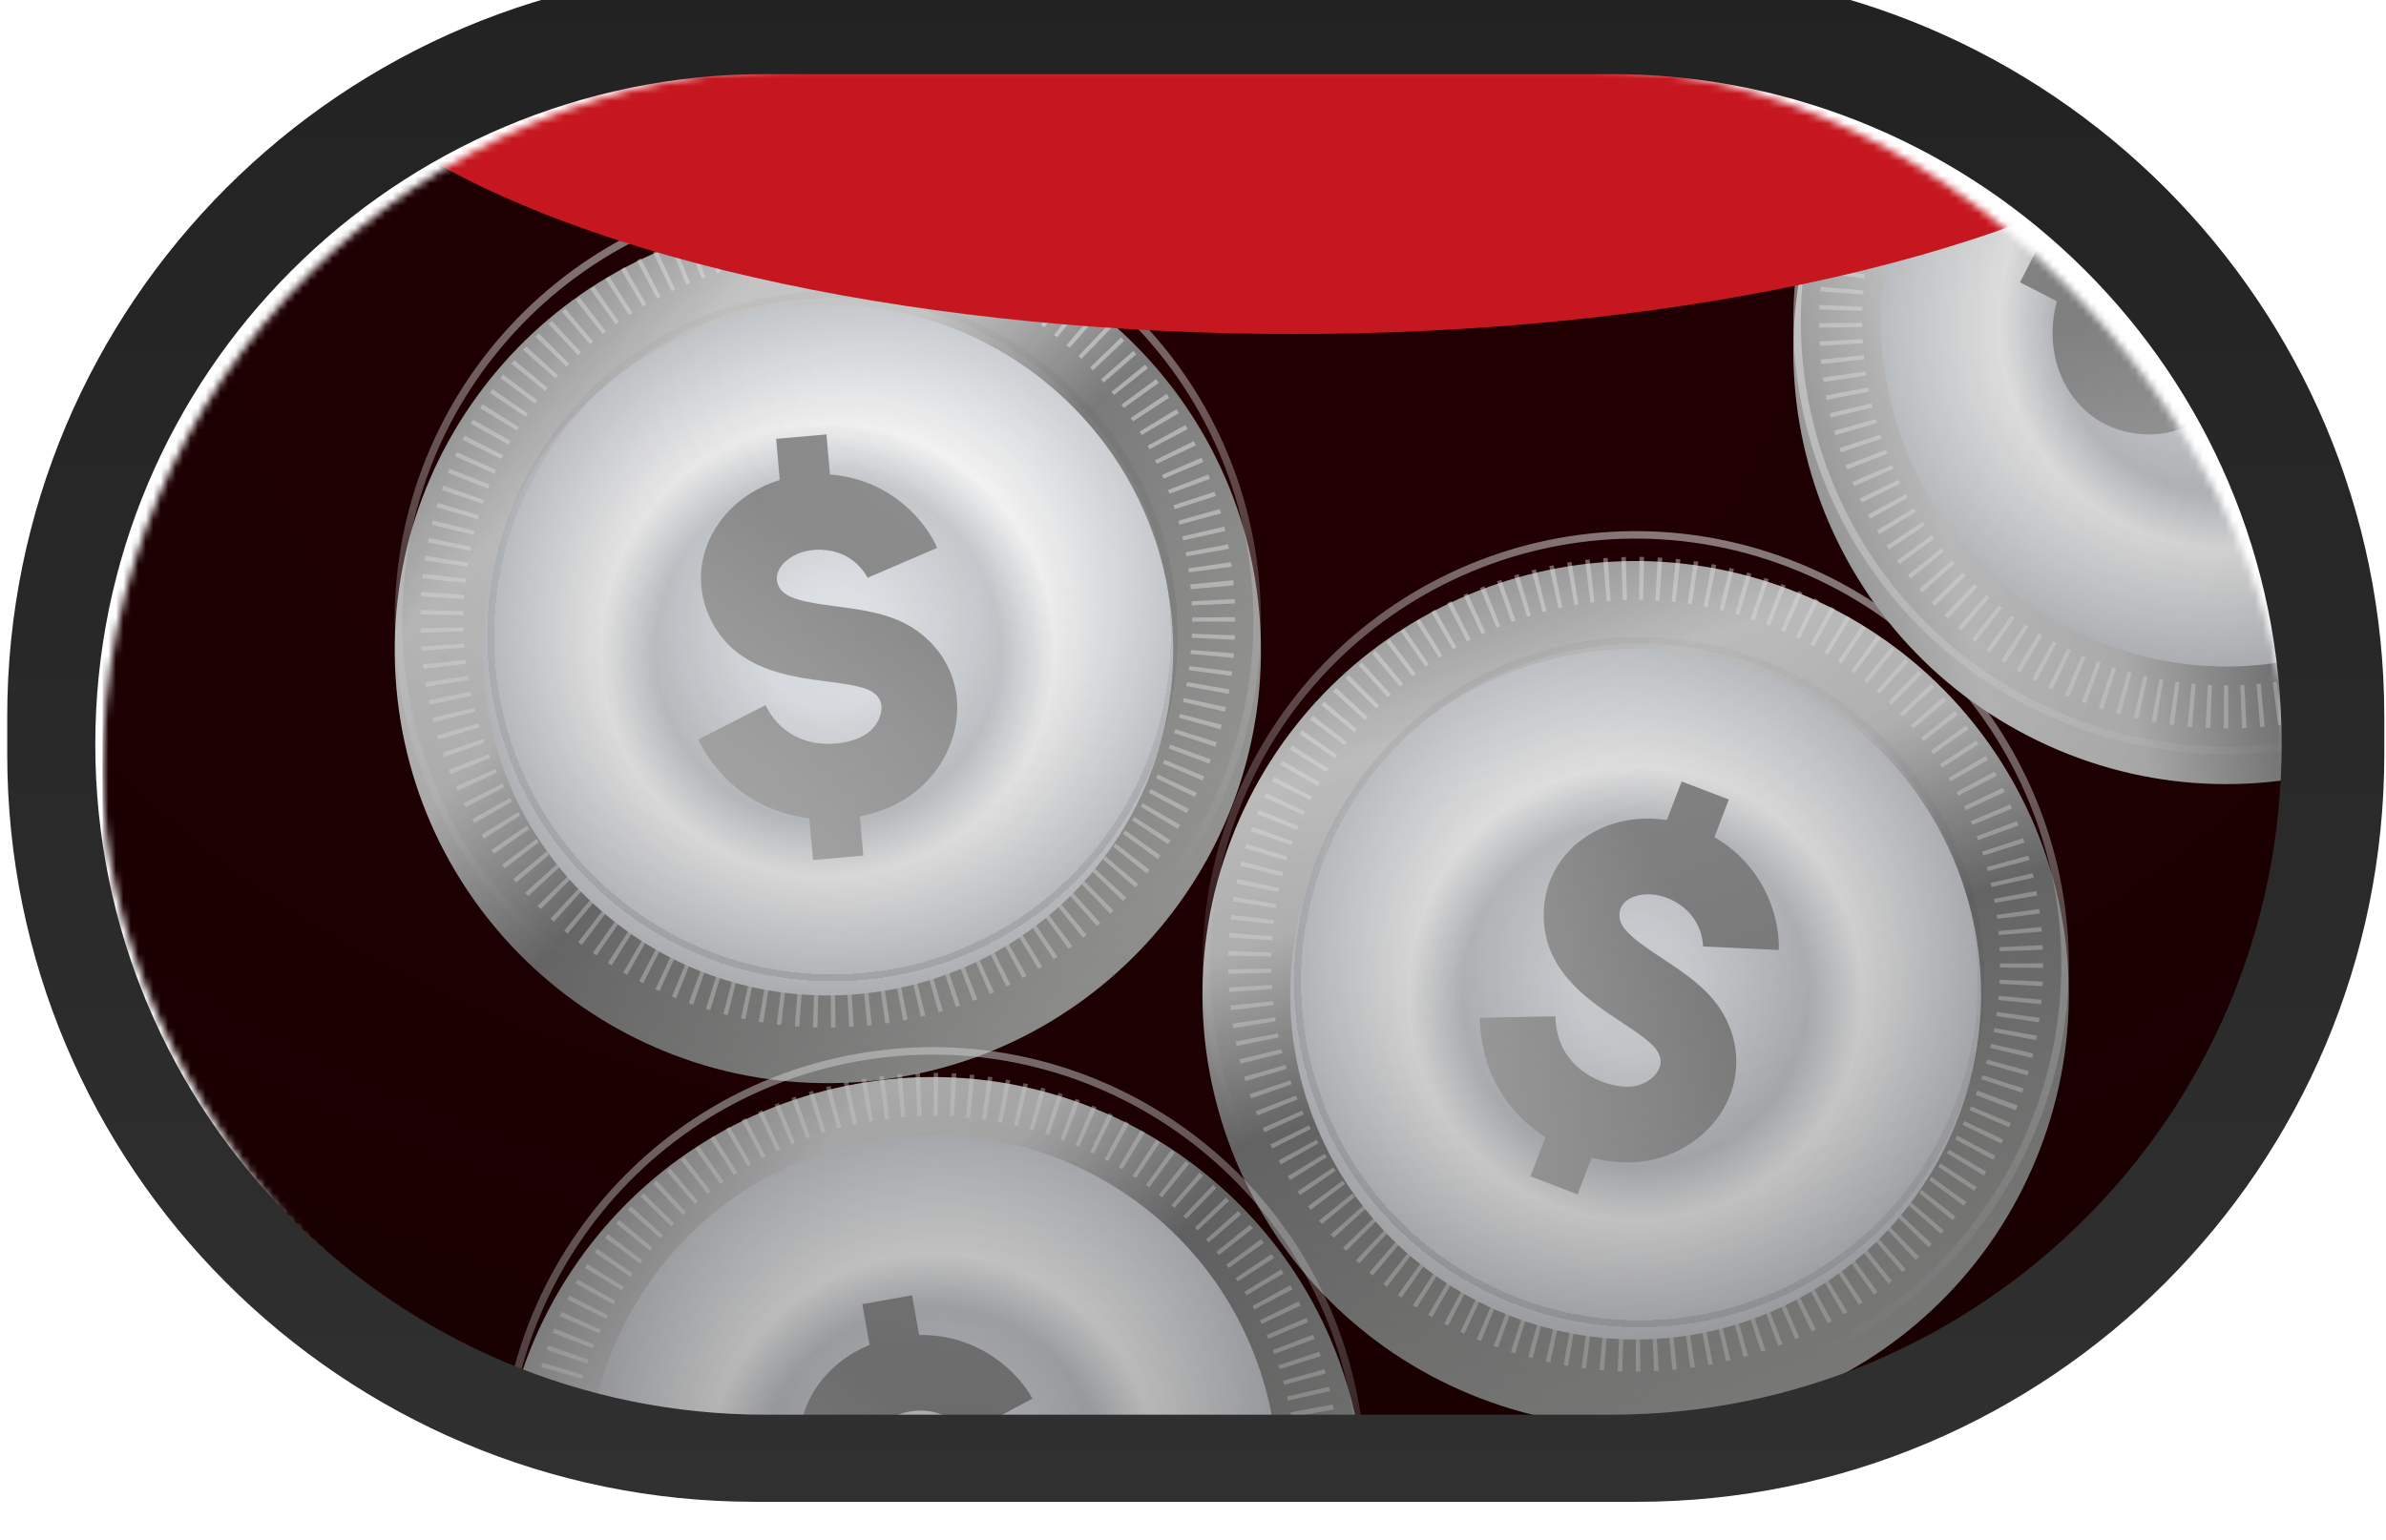 <svg width="319" height="206" viewBox="0 0 319 206" fill="none" xmlns="http://www.w3.org/2000/svg">
<mask id="mask0_95_282" style="mask-type:alpha" maskUnits="userSpaceOnUse" x="13" y="9" width="294" height="189">
<rect x="13.714" y="9.064" width="292.31" height="188.553" rx="94.276" fill="#D9D9D9"/>
</mask>
<g mask="url(#mask0_95_282)">
<g filter="url(#filter0_i_95_282)">
<rect x="13.714" y="9.064" width="292.31" height="188.553" rx="94.276" fill="#2F2F2F"/>
</g>
<g filter="url(#filter1_d_95_282)">
<rect x="13.714" y="9.064" width="292.31" height="188.553" fill="#230002"/>
</g>
<g filter="url(#filter2_i_95_282)">
<path d="M115.725 140.629C147.582 137.842 171.148 109.757 168.361 77.899C165.574 46.042 137.489 22.476 105.632 25.263C73.775 28.05 50.209 56.135 52.996 87.993C55.783 119.85 83.868 143.416 115.725 140.629Z" fill="url(#paint0_linear_95_282)"/>
</g>
<path d="M167.863 77.943C170.626 109.525 147.263 137.368 115.681 140.131C84.099 142.894 56.257 119.531 53.494 87.949C50.731 56.367 74.093 28.524 105.675 25.761C137.257 22.998 165.1 46.361 167.863 77.943Z" stroke="url(#paint1_linear_95_282)"/>
<g opacity="0.4">
<path d="M115.955 137.154L115.398 131.416L115.943 131.36L116.554 137.092L115.955 137.154ZM114.141 137.3C113.939 137.313 113.739 137.325 113.537 137.335L113.235 131.579L113.775 131.547L114.141 137.3ZM118.364 136.866L117.553 131.158L118.091 131.079L118.964 136.778C118.767 136.808 118.567 136.837 118.367 136.865L118.364 136.866ZM111.719 137.402L111.118 137.41L111.061 131.647L111.607 131.639L111.719 137.402ZM120.756 136.473L119.695 130.807L120.227 130.704L121.352 136.357C121.156 136.398 120.959 136.436 120.759 136.472L120.756 136.473ZM109.29 137.397L108.687 137.379L108.888 131.619L109.433 131.635L109.29 137.397ZM123.126 135.974L121.814 130.357L122.341 130.227L123.716 135.824C123.526 135.878 123.332 135.927 123.133 135.973L123.126 135.974ZM106.867 137.285C106.666 137.27 106.465 137.256 106.265 137.24L106.722 131.494L107.265 131.531L106.867 137.285ZM125.477 135.369L123.916 129.82C124.089 129.771 124.264 129.721 124.436 129.67L126.06 135.201C125.873 135.258 125.679 135.314 125.484 135.366L125.477 135.369ZM104.45 137.064L103.853 136.992L104.566 131.272L105.109 131.337L104.45 137.064ZM127.797 134.66L125.988 129.186L126.506 129.012L128.37 134.467L127.797 134.66ZM102.048 136.736C101.848 136.704 101.649 136.671 101.45 136.636L102.42 130.954C102.598 130.985 102.776 131.014 102.954 131.042L102.048 136.736ZM130.084 133.847L128.034 128.464C128.202 128.399 128.372 128.334 128.539 128.268L130.651 133.631C130.467 133.703 130.28 133.775 130.091 133.846L130.084 133.847ZM99.658 136.299L99.068 136.174L100.289 130.541L100.823 130.654L99.658 136.299ZM132.332 132.935L130.042 127.645C130.209 127.573 130.375 127.5 130.54 127.425L132.891 132.69C132.712 132.769 132.526 132.851 132.34 132.932L132.332 132.935ZM97.29 135.758L96.707 135.607L98.183 130.035L98.711 130.171L97.29 135.758ZM134.543 131.917L132.017 126.736C132.178 126.657 132.34 126.577 132.501 126.495L135.089 131.646C134.918 131.734 134.736 131.824 134.552 131.914L134.543 131.917ZM94.959 135.106L94.382 134.928L96.11 129.429L96.63 129.59L94.959 135.106ZM136.717 130.797L133.958 125.735L134.435 125.472L137.249 130.503C137.071 130.602 136.894 130.7 136.716 130.797L136.717 130.797ZM92.666 134.361C92.473 134.293 92.281 134.226 92.088 134.158L94.064 128.736C94.23 128.797 94.397 128.857 94.565 128.915L92.666 134.361ZM138.825 129.588L135.847 124.653C136.001 124.56 136.154 124.466 136.306 124.371L139.347 129.266C139.174 129.374 139 129.48 138.825 129.586L138.825 129.588ZM90.395 133.507C90.208 133.431 90.021 133.355 89.834 133.277L92.044 127.953L92.544 128.157L90.395 133.507ZM140.875 128.286L137.683 123.485C137.832 123.386 137.981 123.286 138.129 123.184L141.386 127.94C141.215 128.056 141.045 128.17 140.875 128.284L140.875 128.286ZM88.168 132.553L87.622 132.3L90.062 127.078L90.558 127.306L88.168 132.553ZM142.869 126.889L139.461 122.24C139.607 122.134 139.751 122.027 139.894 121.919L143.362 126.523C143.196 126.646 143.032 126.767 142.869 126.889ZM85.991 131.499C85.81 131.407 85.63 131.314 85.451 131.221L88.123 126.115C88.282 126.199 88.442 126.281 88.602 126.363L85.991 131.499ZM144.798 125.407L141.182 120.919C141.323 120.806 141.463 120.692 141.603 120.577L145.27 125.024C145.112 125.152 144.954 125.28 144.795 125.407L144.798 125.407ZM83.854 130.349L83.332 130.05L86.23 125.067L86.702 125.338L83.854 130.349ZM146.654 123.844L142.842 119.52C142.977 119.401 143.112 119.28 143.246 119.16L147.106 123.441C146.955 123.574 146.805 123.708 146.648 123.843L146.654 123.844ZM81.772 129.109C81.602 129.002 81.431 128.893 81.261 128.784L84.385 123.939L84.841 124.228L81.772 129.109ZM148.44 122.198L144.441 118.047L144.829 117.666L148.871 121.78L148.44 122.198ZM79.748 127.775L79.255 127.43L82.582 122.724L83.03 123.037L79.748 127.775ZM150.149 120.478L145.973 116.504C146.096 116.376 146.218 116.246 146.338 116.116L150.57 120.029C150.429 120.179 150.289 120.328 150.147 120.477L150.149 120.478ZM77.79 126.357C77.629 126.236 77.469 126.112 77.308 125.988L80.839 121.432L81.269 121.761L77.79 126.357ZM151.784 118.68L147.428 114.905C147.545 114.769 147.663 114.631 147.778 114.496L152.178 118.221C152.047 118.373 151.914 118.526 151.781 118.68L151.784 118.68ZM75.892 124.851C75.736 124.722 75.58 124.591 75.425 124.46L79.155 120.064C79.292 120.18 79.428 120.293 79.569 120.411L75.892 124.851ZM153.331 116.812L148.817 113.227L149.152 112.801L153.705 116.336C153.579 116.499 153.454 116.658 153.329 116.816L153.331 116.812ZM74.055 123.252L73.61 122.844L77.532 118.619L77.934 118.989L74.055 123.252ZM154.796 114.883L150.131 111.498L150.447 111.058L155.15 114.391C155.03 114.558 154.913 114.723 154.793 114.886L154.796 114.883ZM72.3 121.585C72.156 121.442 72.012 121.298 71.869 121.153L75.973 117.111C76.099 117.238 76.226 117.366 76.354 117.492L72.3 121.585ZM156.174 112.89L151.365 109.711C151.464 109.561 151.561 109.411 151.663 109.264L156.51 112.38C156.394 112.553 156.283 112.724 156.172 112.893L156.174 112.89ZM70.615 119.842C70.476 119.693 70.335 119.541 70.201 119.39L74.485 115.532C74.605 115.666 74.725 115.799 74.846 115.929L70.615 119.842ZM157.465 110.836L152.512 107.886L152.79 107.416L157.769 110.319L157.465 110.836ZM69.009 118.018C68.879 117.861 68.75 117.709 68.622 117.553L73.067 113.884L73.416 114.303L69.009 118.018ZM158.661 108.732L153.588 105.996L153.842 105.518L158.946 108.196C158.848 108.376 158.754 108.554 158.657 108.732L158.661 108.732ZM67.48 116.119L67.118 115.645L71.725 112.182L72.059 112.621L67.48 116.119ZM159.758 106.578L154.566 104.071L154.798 103.582L160.017 106.031C159.932 106.21 159.846 106.392 159.758 106.578ZM66.048 114.175C65.93 114.007 65.813 113.838 65.697 113.669L70.454 110.414C70.554 110.561 70.656 110.708 70.759 110.854L66.048 114.175ZM160.764 104.367L155.464 102.1L155.673 101.596L160.992 103.817L160.764 104.367ZM64.695 112.15C64.585 111.977 64.476 111.803 64.367 111.629L69.269 108.595C69.366 108.746 69.457 108.898 69.554 109.049L64.695 112.15ZM161.668 102.127L156.276 100.088C156.338 99.922 156.4 99.756 156.461 99.589L161.88 101.552C161.807 101.744 161.737 101.938 161.664 102.127L161.668 102.127ZM63.438 110.067C63.337 109.891 63.237 109.715 63.139 109.539L68.166 106.717L68.435 107.192L63.438 110.067ZM162.473 99.842L156.994 98.046C157.048 97.877 157.102 97.708 157.156 97.538L162.658 99.256C162.595 99.453 162.532 99.649 162.468 99.843L162.473 99.842ZM62.273 107.934C62.18 107.754 62.088 107.573 61.997 107.392L67.145 104.798L67.392 105.282L62.273 107.934ZM163.173 97.52L157.618 95.984C157.666 95.811 157.713 95.638 157.758 95.466L163.334 96.931C163.278 97.124 163.225 97.321 163.17 97.519L163.173 97.52ZM61.206 105.748C61.12 105.561 61.034 105.374 60.951 105.186L66.215 102.836C66.288 102.998 66.361 103.16 66.437 103.322L61.206 105.748ZM163.772 95.173L158.155 93.875C158.195 93.703 158.234 93.526 158.272 93.352L163.905 94.576C163.859 94.773 163.813 94.971 163.767 95.17L163.772 95.173ZM60.237 103.516C60.16 103.326 60.084 103.136 60.009 102.946L65.374 100.836C65.439 101.003 65.505 101.168 65.573 101.334L60.237 103.516ZM164.262 92.793L158.592 91.754L158.687 91.218L164.368 92.199L164.262 92.793ZM59.37 101.245C59.302 101.053 59.235 100.86 59.169 100.666L64.619 98.804C64.677 98.973 64.733 99.142 64.795 99.31L59.37 101.245ZM164.642 90.39L158.927 89.611L158.998 89.072L164.718 89.791C164.695 89.992 164.669 90.192 164.642 90.39ZM58.606 98.934L58.433 98.359L63.957 96.726L64.114 97.248L58.606 98.934ZM164.918 87.979L159.178 87.459L159.224 86.914L164.97 87.378L164.918 87.979ZM57.947 96.598L57.8 96.014L63.396 94.632L63.526 95.162L57.947 96.598ZM165.087 85.558L159.333 85.294L159.356 84.749L165.116 84.955L165.087 85.558ZM57.394 94.236L57.273 93.646L62.925 92.513L63.035 93.049L57.394 94.236ZM165.145 83.133L159.38 83.126L159.379 82.579L165.143 82.531L165.145 83.133ZM56.945 91.853L56.85 91.257L62.547 90.376L62.633 90.916L56.945 91.853ZM165.097 80.705L159.337 80.956L159.311 80.409L165.068 80.106L165.097 80.705ZM56.604 89.448L56.535 88.851L62.265 88.222L62.327 88.766L56.604 89.448ZM164.939 78.285L159.197 78.787L159.141 78.154L164.879 77.597L164.939 78.285ZM62.117 86.616L56.366 87.028L56.325 86.442L62.078 86.066L62.117 86.616ZM158.955 76.543L158.881 76.001L164.588 75.191L164.671 75.787L158.955 76.543ZM62.001 84.435L56.239 84.619L56.224 84.017L61.987 83.896L62.001 84.435ZM158.625 74.397L158.526 73.86L164.192 72.797L164.301 73.39L158.625 74.397ZM61.98 82.268L56.216 82.189L56.227 81.586L61.989 81.721L61.98 82.268ZM158.197 72.269L158.074 71.737L163.691 70.424L163.826 71.012L158.197 72.269ZM62.055 80.102L56.3 79.762L56.337 79.161L62.089 79.556L62.055 80.102ZM157.679 70.165L157.533 69.639L163.082 68.075L163.243 68.657L157.679 70.165ZM62.229 77.942L56.494 77.348L56.559 76.748L62.287 77.398L62.229 77.942ZM157.067 68.088L156.896 67.561L162.374 65.767L162.557 66.331L157.067 68.088ZM62.496 75.787L56.796 74.938C56.825 74.738 56.855 74.539 56.886 74.34L62.583 75.249L62.496 75.787ZM156.361 66.036L156.169 65.525L161.551 63.467L161.763 64.032L156.361 66.036ZM62.864 73.643L57.206 72.551C57.245 72.351 57.285 72.15 57.327 71.951L62.971 73.119C62.931 73.293 62.896 73.469 62.864 73.643ZM155.566 64.016L155.353 63.513L160.638 61.217C160.718 61.402 160.798 61.588 160.877 61.775L155.566 64.016ZM63.322 71.526L57.717 70.176C57.765 69.98 57.814 69.783 57.863 69.589L63.453 70.998L63.322 71.526ZM154.672 62.028C154.595 61.866 154.517 61.704 154.437 61.542L159.609 59.001C159.7 59.185 159.79 59.37 159.878 59.555L154.672 62.028ZM63.875 69.427L58.338 67.832C58.395 67.636 58.453 67.44 58.513 67.243L64.03 68.913C63.979 69.085 63.928 69.257 63.879 69.428L63.875 69.427ZM153.689 60.083C153.605 59.922 153.52 59.767 153.433 59.61L158.49 56.841C158.588 57.022 158.685 57.202 158.781 57.383L153.689 60.083ZM64.527 67.359L59.061 65.528C59.129 65.334 59.196 65.14 59.263 64.948L64.7 66.854C64.645 67.027 64.584 67.19 64.527 67.359ZM152.629 58.189C152.539 58.035 152.447 57.882 152.353 57.73L157.278 54.733C157.384 54.909 157.49 55.085 157.595 55.262L152.629 58.189ZM65.265 65.335L59.894 63.243C59.967 63.055 60.041 62.868 60.116 62.682L65.464 64.827L65.265 65.335ZM151.483 56.345C151.385 56.194 151.288 56.044 151.184 55.894L155.973 52.685C156.085 52.854 156.198 53.023 156.31 53.194L151.483 56.345ZM66.093 63.341L60.823 61.004L61.067 60.46L66.314 62.836L66.093 63.341ZM150.257 54.553L149.937 54.111L154.577 50.701C154.697 50.863 154.815 51.027 154.933 51.191L150.257 54.553ZM67.01 61.377L61.848 58.812C61.938 58.635 62.027 58.452 62.12 58.272L67.254 60.893L67.01 61.377ZM148.947 52.818L148.608 52.394L153.095 48.774C153.223 48.931 153.349 49.089 153.474 49.246L148.947 52.818ZM68.012 59.458L62.969 56.665L63.261 56.142L68.278 58.981L68.012 59.458ZM147.566 51.144L147.205 50.73L151.533 46.922L151.927 47.374L147.566 51.144ZM69.102 57.587L64.186 54.576C64.291 54.403 64.398 54.232 64.505 54.062L69.388 57.125L69.102 57.587ZM146.108 49.534C145.984 49.403 145.861 49.273 145.736 49.145L149.876 45.133C150.018 45.28 150.154 45.427 150.298 45.575L146.108 49.534ZM70.275 55.754L65.493 52.541C65.605 52.373 65.716 52.205 65.835 52.037L70.579 55.313C70.477 55.458 70.376 55.605 70.275 55.754ZM144.583 47.989L144.189 47.611L148.158 43.431L148.594 43.849L144.583 47.989ZM71.526 53.987L66.892 50.559C67.012 50.396 67.135 50.234 67.257 50.072L71.849 53.556C71.739 53.696 71.633 53.84 71.526 53.984L71.526 53.987ZM142.989 46.513C142.855 46.393 142.72 46.274 142.584 46.156L146.358 41.799C146.511 41.932 146.664 42.066 146.815 42.202L142.989 46.513ZM72.855 52.273L68.377 48.639C68.504 48.482 68.633 48.326 68.758 48.171L73.194 51.852L72.855 52.273ZM141.339 45.109C141.201 44.996 141.061 44.885 140.921 44.774L144.492 40.247C144.652 40.374 144.811 40.502 144.97 40.627L141.339 45.109ZM74.269 50.612L69.945 46.799C70.081 46.645 70.218 46.493 70.357 46.341L74.624 50.216C74.5 50.345 74.381 50.476 74.265 50.61L74.269 50.612ZM139.618 43.78C139.474 43.674 139.33 43.568 139.186 43.464L142.555 38.787C142.721 38.906 142.887 39.027 143.051 39.148L139.618 43.78ZM75.729 49.033L71.602 45.011L72.021 44.584L76.116 48.642L75.729 49.033ZM137.849 42.528C137.7 42.428 137.551 42.329 137.401 42.23L140.564 37.41C140.734 37.522 140.903 37.634 141.071 37.748L137.849 42.528ZM77.281 47.5L73.324 43.308C73.471 43.169 73.619 43.031 73.769 42.893L77.679 47.129L77.281 47.5ZM136.024 41.358L135.557 41.076L138.512 36.127L139.027 36.438L136.024 41.358ZM78.894 46.044L75.126 41.681C75.282 41.549 75.434 41.417 75.589 41.286L79.305 45.693C79.167 45.809 79.03 45.926 78.894 46.044ZM134.149 40.27L133.672 40.011L136.4 34.932C136.577 35.028 136.754 35.124 136.931 35.223L134.149 40.27ZM80.574 44.66L76.995 40.139C77.152 40.012 77.319 39.886 77.482 39.759L80.994 44.329C80.853 44.44 80.715 44.551 80.574 44.66ZM132.228 39.266C132.069 39.188 131.91 39.11 131.75 39.033L134.233 33.832C134.419 33.92 134.604 34.01 134.786 34.101L132.228 39.266ZM82.308 43.354L78.939 38.676C79.104 38.556 79.271 38.439 79.438 38.322L82.747 43.042C82.6 43.145 82.455 43.249 82.308 43.354ZM130.269 38.35L129.769 38.134L132.038 32.835L132.591 33.074L130.269 38.35ZM84.097 42.129L80.949 37.3C81.118 37.189 81.289 37.079 81.46 36.971L84.553 41.834L84.097 42.129ZM128.267 37.525C128.102 37.461 127.934 37.397 127.767 37.334L129.786 31.932C129.977 32.004 130.166 32.075 130.356 32.149L128.267 37.525ZM85.946 40.984L83.012 36.022C83.187 35.919 83.363 35.816 83.541 35.714L86.413 40.712C86.256 40.799 86.1 40.889 85.946 40.981L85.946 40.984ZM126.236 36.785L125.715 36.615L127.504 31.134L128.075 31.324L126.236 36.785ZM87.841 39.918L85.134 34.83C85.312 34.734 85.493 34.64 85.674 34.546L88.323 39.666L87.841 39.918ZM124.172 36.14L123.644 35.99L125.191 30.438L125.768 30.6L124.172 36.14ZM89.778 38.941L87.3 33.736C87.485 33.649 87.669 33.562 87.856 33.476L90.266 38.713C90.107 38.787 89.947 38.863 89.784 38.941L89.778 38.941ZM122.073 35.587L121.542 35.465L122.833 29.842L123.42 29.98L122.073 35.587ZM91.763 38.053L89.528 32.74C89.717 32.661 89.905 32.582 90.097 32.506L92.27 37.845C92.104 37.913 91.937 37.982 91.769 38.053L91.763 38.053ZM119.952 35.126L119.417 35.025L120.452 29.354L121.045 29.466L119.952 35.126ZM93.789 37.255L91.793 31.847C91.984 31.777 92.174 31.708 92.365 31.64L94.298 37.07C94.128 37.132 93.959 37.193 93.789 37.255ZM117.817 34.761C117.639 34.734 117.461 34.708 117.282 34.685L118.057 28.971C118.259 28.998 118.46 29.026 118.661 29.057L117.817 34.761ZM95.839 36.549L94.089 31.056C94.282 30.994 94.475 30.938 94.669 30.874L96.356 36.387C96.187 36.441 96.011 36.496 95.84 36.55L95.839 36.549ZM115.666 34.498L115.123 34.446L115.653 28.701C115.854 28.719 116.056 28.739 116.256 28.759L115.666 34.498ZM97.92 35.943L96.415 30.373C96.61 30.321 96.807 30.268 97.003 30.218L98.44 35.801C98.267 35.846 98.093 35.891 97.92 35.938L97.92 35.943ZM113.506 34.326L112.964 34.299L113.225 28.545C113.428 28.554 113.63 28.564 113.832 28.576L113.506 34.326ZM100.026 35.421L98.775 29.794C98.972 29.751 99.172 29.707 99.369 29.666L100.555 35.305C100.378 35.342 100.201 35.381 100.026 35.419L100.026 35.421ZM111.335 34.249C111.156 34.247 110.976 34.246 110.794 34.246L110.795 28.481L111.404 28.485L111.335 34.249ZM102.153 34.998L101.15 29.32C101.35 29.285 101.549 29.251 101.75 29.218L102.683 34.906L102.153 34.998ZM109.169 34.27L108.627 34.291L108.376 28.531C108.577 28.523 108.78 28.516 108.982 28.51L109.169 34.27ZM104.3 34.667L103.554 28.952L104.151 28.876L104.844 34.599L104.3 34.667ZM107.003 34.387L106.458 34.434L105.96 28.689L106.56 28.636L107.003 34.387Z" fill="white"/>
</g>
<g filter="url(#filter3_i_95_282)">
<path d="M146.051 112.628C162.443 93.092 159.895 63.967 140.359 47.574C120.824 31.182 91.698 33.73 75.306 53.266C58.914 72.801 61.462 101.927 80.997 118.319C100.533 134.712 129.658 132.164 146.051 112.628Z" fill="url(#paint2_angular_95_282)"/>
</g>
<g filter="url(#filter4_di_95_282)">
<path d="M157.449 83.08C157.449 108.567 136.787 129.229 111.299 129.229C85.812 129.229 65.15 108.567 65.15 83.08C65.15 57.592 85.812 36.93 111.299 36.93C136.787 36.93 157.449 57.592 157.449 83.08ZM66.073 83.08C66.073 108.057 86.322 128.306 111.299 128.306C136.277 128.306 156.526 108.057 156.526 83.08C156.526 58.102 136.277 37.853 111.299 37.853C86.322 37.853 66.073 58.102 66.073 83.08Z" fill="url(#paint3_linear_95_282)" fill-opacity="0.1" shape-rendering="crispEdges"/>
</g>
<g filter="url(#filter5_i_95_282)">
<path d="M122.389 80.207C119.252 78.068 115.482 77.574 111.835 77.096C107.742 76.559 104.996 76.093 104.166 74.512C103.998 74.189 103.49 73.222 104.28 71.959C105.01 70.785 106.883 69.441 109.757 69.518C114.151 69.639 115.853 72.966 116.033 73.345L115.998 73.264L125.299 69.269C123.827 65.841 119.179 60.085 110.963 59.459L110.494 54.095L103.767 54.684L104.249 60.192C100.653 61.309 97.585 63.548 95.681 66.608C93.232 70.544 93.056 75.141 95.203 79.221C98.539 85.56 105.46 86.468 110.515 87.13C112.871 87.439 115.545 87.786 116.683 88.568C117.495 89.122 117.869 89.795 117.858 90.686C117.842 92.005 117 93.397 115.711 94.23C114.108 95.266 110.97 95.909 108.083 95.135C105.562 94.464 103.627 92.835 102.332 90.305L93.322 94.916C95.934 100.026 100.137 103.487 105.465 104.915C106.365 105.155 107.282 105.331 108.208 105.441L108.695 111.009L115.418 110.421L114.959 105.182C117.247 104.729 119.398 103.901 121.207 102.733C125.328 100.069 127.923 95.501 127.98 90.812C128.036 86.532 125.997 82.666 122.389 80.207Z" fill="url(#paint4_linear_95_282)"/>
</g>
<g filter="url(#filter6_i_95_282)">
<path d="M197.976 183.022C227.841 194.456 261.32 179.515 272.754 149.649C284.188 119.784 269.247 86.305 239.382 74.871C209.517 63.437 176.038 78.379 164.604 108.244C153.17 138.109 168.111 171.588 197.976 183.022Z" fill="url(#paint5_linear_95_282)"/>
</g>
<path d="M272.287 149.471C260.952 179.078 227.761 193.89 198.154 182.555C168.547 171.22 153.735 138.03 165.07 108.422C176.406 78.815 209.596 64.003 239.203 75.338C268.81 86.673 283.622 119.863 272.287 149.471Z" stroke="url(#paint6_linear_95_282)"/>
<g opacity="0.4">
<path d="M199.703 179.998L201.713 174.595L202.228 174.783L200.269 180.205L199.703 179.998ZM198.008 179.336C197.821 179.259 197.636 179.182 197.45 179.103L199.697 173.795L200.196 174.003L198.008 179.336ZM201.995 180.793L203.764 175.307L204.282 175.471L202.573 180.977C202.384 180.918 202.191 180.856 201.998 180.794L201.995 180.793ZM195.785 178.368L195.242 178.112L197.712 172.905L198.207 173.137L195.785 178.368ZM204.318 181.486L205.844 175.928L206.366 176.068L204.904 181.643C204.711 181.594 204.517 181.542 204.321 181.488L204.318 181.486ZM193.604 177.301L193.069 177.021L195.77 171.929L196.254 172.181L193.604 177.301ZM206.668 182.075L207.945 176.451L208.476 176.564L207.264 182.199C207.07 182.163 206.873 182.123 206.675 182.078L206.668 182.075ZM191.475 176.139C191.3 176.039 191.126 175.938 190.953 175.835L193.878 170.869L194.35 171.139L191.475 176.139ZM209.046 182.56L210.071 176.887C210.248 176.919 210.427 176.95 210.604 176.98L209.644 182.664C209.451 182.633 209.252 182.599 209.054 182.56L209.046 182.56ZM189.397 174.883L188.892 174.557L192.037 169.726L192.496 170.022L189.397 174.883ZM211.443 182.938L212.212 177.224L212.753 177.294L212.042 183.015L211.443 182.938ZM187.382 173.537C187.216 173.421 187.051 173.304 186.887 173.186L190.246 168.501C190.392 168.606 190.54 168.711 190.688 168.814L187.382 173.537ZM213.854 183.207L214.367 177.47C214.546 177.485 214.727 177.501 214.906 177.514L214.459 183.262C214.262 183.246 214.063 183.228 213.861 183.21L213.854 183.207ZM185.423 172.098L184.948 171.727L188.511 167.197L188.942 167.532L185.423 172.098ZM216.276 183.371L216.531 177.612C216.712 177.621 216.894 177.627 217.075 177.633L216.885 183.395C216.69 183.388 216.486 183.38 216.284 183.371L216.276 183.371ZM183.531 170.576L183.073 170.184L186.838 165.82L187.254 166.174L183.531 170.576ZM218.709 183.423L218.704 177.659C218.884 177.658 219.065 177.657 219.245 177.655L219.318 183.418C219.126 183.423 218.923 183.424 218.719 183.424L218.709 183.423ZM181.72 168.97L181.28 168.557L185.24 164.368L185.637 164.741L181.72 168.97ZM221.154 183.367L220.888 177.608L221.431 177.581L221.761 183.336C221.558 183.347 221.356 183.358 221.153 183.366L221.154 183.367ZM179.984 167.296C179.84 167.151 179.697 167.006 179.554 166.861L183.703 162.849C183.825 162.977 183.949 163.104 184.075 163.23L179.984 167.296ZM223.578 183.203L223.06 177.462C223.239 177.446 223.418 177.428 223.596 177.41L224.189 183.141C223.986 183.163 223.783 183.182 223.579 183.2L223.578 183.203ZM178.317 165.534C178.181 165.385 178.046 165.234 177.912 165.083L182.23 161.262L182.59 161.664L178.317 165.534ZM225.992 182.929L225.222 177.215C225.399 177.191 225.577 177.166 225.755 177.139L226.602 182.842C226.398 182.871 226.195 182.899 225.992 182.927L225.992 182.929ZM176.731 163.702L176.35 163.236L180.83 159.608L181.176 160.03L176.731 163.702ZM228.396 182.545L227.366 176.873C227.543 176.842 227.719 176.809 227.895 176.774L228.999 182.432C228.796 182.47 228.595 182.507 228.396 182.545ZM175.234 161.802C175.112 161.64 174.991 161.478 174.871 161.316L179.508 157.893C179.614 158.038 179.722 158.182 179.83 158.326L175.234 161.802ZM230.779 182.057L229.491 176.439C229.667 176.399 229.843 176.358 230.019 176.316L231.371 181.919C231.173 181.965 230.974 182.01 230.776 182.056L230.779 182.057ZM173.816 159.833L173.478 159.336L178.264 156.123L178.57 156.573L173.816 159.833ZM233.131 181.463L231.596 175.907C231.769 175.859 231.944 175.81 232.116 175.76L233.714 181.299C233.52 181.352 233.327 181.408 233.127 181.46L233.131 181.463ZM172.487 157.807C172.381 157.636 172.274 157.463 172.17 157.29L177.098 154.301L177.382 154.761L172.487 157.807ZM235.458 180.765L233.679 175.282L234.194 175.11L236.028 180.577L235.458 180.765ZM171.25 155.721L170.959 155.196L176.009 152.419L176.276 152.897L171.25 155.721ZM237.747 179.966L235.73 174.566C235.897 174.504 236.064 174.441 236.229 174.376L238.322 179.746C238.129 179.82 237.938 179.892 237.745 179.964L237.747 179.966ZM170.111 153.59C170.019 153.41 169.929 153.229 169.839 153.047L175.007 150.495L175.25 150.979L170.111 153.59ZM240.003 179.065L237.739 173.764C237.904 173.693 238.07 173.621 238.233 173.55L240.559 178.825C240.374 178.904 240.188 178.983 240.001 179.063L240.003 179.065ZM169.063 151.405C168.979 151.22 168.896 151.035 168.815 150.849L174.091 148.529C174.164 148.693 174.236 148.854 174.312 149.021L169.063 151.405ZM242.212 178.062L239.722 172.864L240.21 172.627L242.757 177.798C242.573 177.889 242.39 177.978 242.209 178.064L242.212 178.062ZM168.111 149.163L167.889 148.602L173.265 146.519L173.464 147.027L168.111 149.163ZM244.373 176.968L241.66 171.884L242.137 171.626L244.907 176.681C244.726 176.779 244.549 176.876 244.37 176.971L244.373 176.968ZM167.262 146.897C167.195 146.705 167.129 146.512 167.064 146.319L172.522 144.48C172.581 144.65 172.639 144.82 172.699 144.99L167.262 146.897ZM246.485 175.779L243.551 170.817C243.706 170.725 243.859 170.633 244.015 170.545L247.01 175.468C246.83 175.573 246.656 175.678 246.481 175.781L246.485 175.779ZM166.509 144.592C166.45 144.397 166.39 144.199 166.335 144.004L171.876 142.41C171.925 142.583 171.975 142.754 172.027 142.925L166.509 144.592ZM248.544 174.497L245.382 169.678L245.837 169.376L249.044 174.166L248.544 174.497ZM165.863 142.249C165.815 142.051 165.766 141.858 165.719 141.661L171.321 140.307L171.452 140.837L165.863 142.249ZM250.541 173.129L247.176 168.449L247.613 168.13L251.032 172.772C250.864 172.89 250.702 173.01 250.537 173.127L250.541 173.129ZM165.32 139.872L165.202 139.288L170.86 138.19L170.968 138.731L165.32 139.872ZM252.47 171.672L248.898 167.146L249.321 166.808L252.942 171.294C252.787 171.418 252.63 171.544 252.47 171.672ZM164.883 137.498C164.85 137.295 164.819 137.092 164.789 136.889L170.491 136.043C170.516 136.22 170.544 136.396 170.572 136.573L164.883 137.498ZM254.342 170.124L250.568 165.767L250.976 165.405L254.788 169.729L254.342 170.124ZM164.552 135.085C164.529 134.881 164.507 134.677 164.486 134.473L170.221 133.889C170.243 134.068 170.258 134.244 170.279 134.422L164.552 135.085ZM256.135 168.505L252.178 164.312C252.307 164.191 252.435 164.069 252.563 163.945L256.577 168.081C256.427 168.223 256.28 168.366 256.131 168.504L256.135 168.505ZM164.334 132.662C164.32 132.46 164.307 132.258 164.296 132.056L170.051 131.719L170.085 132.263L164.334 132.662ZM257.858 166.803L253.718 162.791C253.84 162.663 253.963 162.534 254.086 162.405L258.281 166.358C258.138 166.507 257.996 166.655 257.854 166.802L257.858 166.803ZM164.22 130.234C164.215 130.031 164.211 129.828 164.209 129.626L169.972 129.546L169.983 130.09L164.22 130.234ZM259.503 165.022L255.181 161.21C255.3 161.075 255.418 160.941 255.533 160.805L259.906 164.562C259.771 164.712 259.637 164.866 259.502 165.02L259.503 165.022ZM164.217 127.801C164.221 127.596 164.226 127.39 164.234 127.185L169.995 127.375C169.99 127.553 169.984 127.73 169.982 127.909L164.217 127.801ZM261.069 163.173L256.586 159.549C256.698 159.411 256.811 159.269 256.921 159.129L261.45 162.695C261.322 162.852 261.194 163.01 261.066 163.169L261.069 163.173ZM164.322 125.37C164.336 125.166 164.35 124.962 164.366 124.758L170.114 125.209C170.099 125.387 170.086 125.565 170.075 125.743L164.322 125.37ZM262.551 161.248L257.907 157.833L258.228 157.392L262.906 160.76L262.551 161.248ZM164.536 122.949C164.559 122.747 164.583 122.544 164.609 122.34L170.324 123.051C170.302 123.228 170.278 123.405 170.261 123.583L164.536 122.949ZM263.944 159.253L259.146 156.052L259.447 155.598L264.275 158.749C264.167 158.919 264.056 159.087 263.944 159.253ZM164.86 120.537L164.957 119.945L170.638 120.893L170.551 121.431L164.86 120.537ZM265.248 157.206L260.314 154.227L260.594 153.758L265.558 156.688L265.248 157.206ZM165.29 118.148L165.413 117.559L171.05 118.764L170.935 119.298L165.29 118.148ZM266.459 155.103L261.401 152.348L261.66 151.868L266.749 154.574L266.459 155.103ZM165.826 115.783L165.976 115.199L171.553 116.654L171.418 117.183L165.826 115.783ZM267.572 152.948L262.392 150.419L262.63 149.927L267.835 152.406L267.572 152.948ZM166.465 113.442L166.641 112.866L172.149 114.567L171.99 115.089L166.465 113.442ZM268.591 150.744L263.302 148.449L263.519 147.946L268.827 150.193L268.591 150.744ZM167.211 111.131L167.411 110.564L172.838 112.506L172.656 113.022L167.211 111.131ZM269.508 148.498L264.126 146.438L264.353 145.844L269.756 147.854L269.508 148.498ZM173.408 110.997L168.056 108.851L168.276 108.306L173.613 110.485L173.408 110.997ZM264.89 144.314L265.06 143.794L270.547 145.563L270.36 146.136L264.89 144.314ZM174.257 108.985L168.996 106.629L169.246 106.081L174.481 108.495L174.257 108.985ZM265.532 142.24L265.678 141.713L271.239 143.237L271.077 143.818L265.532 142.24ZM175.187 107.028L170.039 104.434L170.312 103.897L175.435 106.539L175.187 107.028ZM266.078 140.14L266.201 139.607L271.826 140.884L271.691 141.472L266.078 140.14ZM176.202 105.112L171.176 102.289L171.473 101.764L176.472 104.636L176.202 105.112ZM266.534 138.02L266.633 137.484L272.306 138.506L272.196 139.1L266.534 138.02ZM177.304 103.247L172.407 100.203L172.729 99.692L177.594 102.783L177.304 103.247ZM266.892 135.886L266.969 135.336L272.68 136.12L272.598 136.708L266.892 135.886ZM178.487 101.426L173.733 98.168C173.847 98.001 173.961 97.835 174.076 97.67L178.801 100.98L178.487 101.426ZM267.155 133.732L267.206 133.188L272.947 133.692L272.89 134.293L267.155 133.732ZM179.756 99.659L175.146 96.201C175.269 96.038 175.393 95.876 175.517 95.714L180.082 99.234C179.97 99.373 179.861 99.516 179.756 99.659ZM267.324 131.567L267.353 131.021L273.11 131.27C273.101 131.472 273.091 131.674 273.081 131.876L267.324 131.567ZM181.094 97.956L176.645 94.29C176.774 94.134 176.904 93.978 177.034 93.825L181.443 97.538L181.094 97.956ZM267.391 129.388C267.392 129.209 267.393 129.029 267.392 128.849L273.154 128.827C273.156 129.032 273.155 129.238 273.153 129.443L267.391 129.388ZM182.51 96.31L178.229 92.453C178.366 92.302 178.504 92.151 178.644 92.001L182.874 95.916C182.753 96.049 182.632 96.181 182.513 96.313L182.51 96.31ZM267.357 127.209C267.352 127.027 267.344 126.852 267.335 126.672L273.093 126.395C273.102 126.6 273.111 126.805 273.118 127.01L267.357 127.209ZM184.001 94.736L179.888 90.698C180.033 90.553 180.178 90.408 180.323 90.265L184.378 94.358C184.253 94.49 184.126 94.609 184.001 94.736ZM267.233 125.043C267.219 124.865 267.204 124.686 267.186 124.509L272.926 123.969C272.944 124.173 272.962 124.378 272.979 124.583L267.233 125.043ZM185.551 93.239L181.636 89.008C181.784 88.871 181.932 88.735 182.081 88.6L185.952 92.869L185.551 93.239ZM267.01 122.883C266.988 122.704 266.966 122.527 266.938 122.346L272.648 121.556C272.676 121.757 272.702 121.959 272.729 122.161L267.01 122.883ZM187.167 91.808L183.452 87.401L183.909 87.018L187.587 91.451L187.167 91.808ZM266.691 120.735L266.597 120.198L272.262 119.162C272.298 119.36 272.333 119.559 272.367 119.757L266.691 120.735ZM188.851 90.444L185.332 85.879C185.491 85.759 185.651 85.634 185.813 85.512L189.283 90.115L188.851 90.444ZM266.273 118.601L266.154 118.072L271.772 116.781C271.818 116.978 271.862 117.175 271.906 117.371L266.273 118.601ZM190.592 89.157L187.28 84.439L187.771 84.096L191.04 88.844L190.592 89.157ZM265.763 116.492L265.62 115.962L271.178 114.431L271.334 115.011L265.763 116.492ZM192.391 87.952L189.288 83.093C189.458 82.984 189.629 82.876 189.8 82.77L192.85 87.661L192.391 87.952ZM265.157 114.406C265.103 114.234 265.049 114.063 264.993 113.894L270.471 112.098C270.534 112.292 270.593 112.484 270.657 112.68L265.157 114.406ZM194.248 86.817L191.353 81.835C191.528 81.733 191.701 81.63 191.882 81.532L194.714 86.553C194.559 86.638 194.403 86.727 194.248 86.817ZM264.462 112.35L264.273 111.838L269.67 109.816L269.88 110.382L264.462 112.35ZM196.146 85.775L193.479 80.665C193.658 80.571 193.84 80.479 194.021 80.386L196.625 85.529C196.464 85.606 196.306 85.69 196.147 85.773L196.146 85.775ZM263.675 110.325C263.607 110.159 263.537 109.993 263.466 109.827L268.766 107.561C268.846 107.748 268.925 107.935 269.001 108.123L263.675 110.325ZM198.091 84.815L195.655 79.589C195.838 79.503 196.022 79.419 196.202 79.334L198.579 84.585L198.091 84.815ZM262.805 108.341C262.73 108.179 262.654 108.018 262.576 107.856L267.767 105.349C267.856 105.533 267.943 105.717 268.031 105.899L262.805 108.341ZM200.089 83.941L197.87 78.62C198.059 78.541 198.249 78.464 198.44 78.388L200.582 83.74C200.414 83.801 200.249 83.868 200.086 83.937L200.089 83.941ZM261.839 106.393C261.756 106.234 261.673 106.076 261.588 105.92L266.665 103.188C266.762 103.368 266.858 103.549 266.952 103.73L261.839 106.393ZM202.093 83.159L200.142 77.737L200.705 77.537L202.612 82.977L202.093 83.159ZM260.796 104.492C260.706 104.338 260.615 104.183 260.524 104.029L265.477 101.079C265.581 101.254 265.684 101.429 265.786 101.604L260.796 104.492ZM204.16 82.46L202.436 76.96C202.629 76.899 202.822 76.839 203.017 76.781L204.679 82.301L204.16 82.46ZM259.667 102.642L259.37 102.184L264.194 99.028L264.52 99.532L259.667 102.642ZM206.246 81.856L204.767 76.285C204.966 76.235 205.161 76.182 205.357 76.132L206.77 81.721C206.595 81.765 206.42 81.81 206.246 81.856ZM258.458 100.843L258.142 100.402L262.817 97.029C262.935 97.193 263.052 97.356 263.168 97.523L258.458 100.843ZM208.363 81.347L207.123 75.716C207.32 75.671 207.525 75.63 207.727 75.588L208.885 81.234C208.71 81.271 208.537 81.311 208.363 81.347ZM257.169 99.1C257.061 98.96 256.951 98.82 256.841 98.682L261.35 95.091C261.479 95.252 261.605 95.414 261.73 95.575L257.169 99.1ZM210.493 80.932L209.511 75.252C209.712 75.216 209.913 75.183 210.115 75.151L211.025 80.843C210.848 80.872 210.672 80.902 210.493 80.932ZM255.808 97.42L255.454 97.006L259.813 93.234L260.205 93.691L255.808 97.42ZM212.638 80.613L211.92 74.894C212.121 74.868 212.323 74.844 212.524 74.821L213.177 80.548L212.638 80.613ZM254.37 95.802C254.249 95.671 254.126 95.54 254.004 95.411L258.183 91.437C258.324 91.585 258.462 91.733 258.6 91.882L254.37 95.802ZM214.802 80.393L214.335 74.647C214.537 74.631 214.741 74.616 214.945 74.602L215.341 80.352C215.162 80.362 214.982 80.375 214.803 80.39L214.802 80.393ZM252.867 94.247L252.473 93.866L256.48 89.721L256.91 90.141L252.867 94.247ZM216.972 80.264L216.764 74.503C216.967 74.496 217.171 74.49 217.374 74.485L217.516 80.247L216.972 80.264ZM251.294 92.764L250.885 92.399L254.705 88.082L255.152 88.481L251.294 92.764ZM219.141 80.233L219.191 74.468C219.395 74.47 219.599 74.473 219.804 74.478L219.68 80.241C219.505 80.238 219.327 80.237 219.147 80.235L219.141 80.233ZM249.649 91.348L249.224 91.006L252.845 86.515L253.313 86.896L249.649 91.348ZM221.315 80.303L221.63 74.547C221.834 74.559 222.038 74.571 222.245 74.586L221.861 80.338C221.682 80.326 221.502 80.315 221.32 80.305L221.315 80.303ZM247.943 90.006L247.505 89.681L250.918 85.035L251.402 85.395L247.943 90.006ZM223.486 80.472L224.058 74.735C224.259 74.756 224.461 74.778 224.662 74.799L224.024 80.528C223.845 80.509 223.666 80.49 223.486 80.472ZM246.182 88.743C246.034 88.641 245.886 88.54 245.735 88.441L248.932 83.642C249.102 83.755 249.27 83.868 249.438 83.984L246.182 88.743ZM225.638 80.734L226.468 75.029C226.669 75.058 226.867 75.092 227.069 75.119L226.174 80.815C225.998 80.79 225.816 80.761 225.638 80.735L225.638 80.734ZM244.364 87.566L243.898 87.281L246.889 82.347C247.062 82.452 247.234 82.558 247.405 82.663L244.364 87.566ZM227.775 81.099L228.858 75.433C229.057 75.471 229.257 75.51 229.455 75.551L228.304 81.199C228.129 81.164 227.952 81.129 227.776 81.096L227.775 81.099ZM242.496 86.466L242.021 86.204L244.774 81.144C244.952 81.241 245.13 81.339 245.306 81.438L242.496 86.466ZM229.897 81.552L231.234 75.945C231.43 75.993 231.628 76.041 231.824 76.09L230.423 81.679C230.247 81.635 230.072 81.592 229.897 81.551L229.897 81.552ZM240.579 85.447C240.418 85.367 240.256 85.287 240.093 85.207L242.617 80.024L243.163 80.294L240.579 85.447ZM231.994 82.102L233.577 76.558C233.772 76.614 233.966 76.67 234.161 76.729L232.511 82.252L231.994 82.102ZM238.621 84.517L238.125 84.299L240.419 79.011C240.604 79.091 240.789 79.174 240.974 79.256L238.621 84.517ZM234.069 82.744L235.9 77.278L236.47 77.472L234.588 82.921L234.069 82.744ZM236.622 83.675L236.112 83.48L238.178 78.095L238.74 78.31L236.622 83.675Z" fill="white"/>
</g>
<g filter="url(#filter7_i_95_282)">
<path d="M237.497 171.115C260.785 160.721 271.238 133.417 260.845 110.129C250.452 86.841 223.148 76.387 199.86 86.781C176.572 97.174 166.119 124.478 176.512 147.766C186.905 171.054 214.209 181.508 237.497 171.115Z" fill="url(#paint7_angular_95_282)"/>
</g>
<g filter="url(#filter8_di_95_282)">
<path d="M260.675 149.532C249.522 172.45 221.902 181.988 198.984 170.835C176.067 159.682 166.529 132.062 177.682 109.144C188.835 86.226 216.455 76.689 239.373 87.841C262.291 98.994 271.828 126.614 260.675 149.532ZM178.512 109.548C167.582 132.008 176.929 159.075 199.388 170.005C221.848 180.935 248.915 171.588 259.845 149.128C270.775 126.669 261.428 99.601 238.969 88.671C216.509 77.742 189.442 87.088 178.512 109.548Z" fill="url(#paint8_linear_95_282)" fill-opacity="0.1" shape-rendering="crispEdges"/>
</g>
<g filter="url(#filter9_i_95_282)">
<path d="M230.407 131.608C228.522 128.313 225.349 126.218 222.278 124.193C218.833 121.919 216.568 120.299 216.513 118.513C216.504 118.15 216.47 117.058 217.733 116.267C218.903 115.532 221.175 115.143 223.727 116.469C227.624 118.501 227.699 122.237 227.695 122.657L227.699 122.569L237.81 123.046C237.986 119.32 236.326 112.11 229.212 107.953L231.137 102.924L224.831 100.51L222.854 105.673C219.132 105.104 215.394 105.775 212.342 107.694C208.418 110.162 206.248 114.218 206.394 118.826C206.619 125.985 212.446 129.831 216.701 132.638C218.684 133.946 220.937 135.428 221.618 136.629C222.106 137.483 222.147 138.251 221.748 139.048C221.156 140.227 219.789 141.11 218.267 141.295C216.371 141.525 213.269 140.73 211.011 138.772C209.038 137.064 208.011 134.753 207.954 131.912L197.834 132.115C197.948 137.853 200.212 142.804 204.377 146.42C205.082 147.029 205.83 147.588 206.614 148.092L204.615 153.313L210.918 155.726L212.798 150.814C215.053 151.408 217.35 151.605 219.487 151.346C224.358 150.754 228.691 147.782 230.794 143.591C232.717 139.766 232.575 135.398 230.407 131.608Z" fill="url(#paint9_linear_95_282)"/>
</g>
<g filter="url(#filter10_i_95_282)">
<path d="M349.199 69.374C363.794 40.92 352.559 6.022 324.105 -8.574C295.651 -23.169 260.753 -11.935 246.157 16.519C231.562 44.973 242.797 79.871 271.251 94.467C299.705 109.062 334.603 97.828 349.199 69.374Z" fill="url(#paint10_linear_95_282)"/>
</g>
<path d="M323.877 -8.129C352.086 6.34 363.223 40.938 348.754 69.146C334.284 97.354 299.687 108.491 271.479 94.022C243.27 79.552 232.133 44.955 246.602 16.747C261.072 -11.461 295.669 -22.599 323.877 -8.129Z" stroke="url(#paint11_linear_95_282)"/>
<g opacity="0.4">
<path d="M346.379 67.33L341.225 64.747L341.467 64.256L346.645 66.79L346.379 67.33ZM345.537 68.944C345.44 69.121 345.344 69.297 345.245 69.473L340.211 66.666L340.472 66.192L345.537 68.944ZM347.417 65.137L342.154 62.785L342.373 62.288L347.662 64.582C347.582 64.764 347.501 64.95 347.418 65.134L347.417 65.137ZM344.335 71.048L344.021 71.561L339.112 68.542L339.396 68.075L344.335 71.048ZM348.357 62.903L342.996 60.785L343.192 60.281L348.577 62.337C348.507 62.524 348.434 62.711 348.359 62.9L348.357 62.903ZM343.038 73.102L342.701 73.603L337.931 70.367L338.235 69.914L343.038 73.102ZM349.196 60.631L343.743 58.752L343.913 58.237L349.384 60.051C349.328 60.241 349.266 60.431 349.2 60.624L349.196 60.631ZM341.653 75.093C341.534 75.255 341.415 75.418 341.294 75.579L336.673 72.134L336.993 71.694L341.653 75.093ZM349.936 58.319L344.406 56.687C344.457 56.514 344.508 56.34 344.557 56.166L350.104 57.735C350.052 57.924 349.996 58.118 349.937 58.311L349.936 58.319ZM340.179 77.022L339.801 77.489L335.338 73.841L335.682 73.416L340.179 77.022ZM350.57 55.977L344.973 54.595L345.101 54.064L350.712 55.39L350.57 55.977ZM338.623 78.88C338.49 79.033 338.356 79.184 338.22 79.335L333.926 75.489C334.047 75.355 334.167 75.219 334.285 75.083L338.623 78.88ZM351.099 53.608L345.45 52.478C345.485 52.302 345.52 52.124 345.553 51.947L351.218 53.013C351.181 53.207 351.142 53.403 351.102 53.602L351.099 53.608ZM336.981 80.672L336.561 81.105L332.442 77.073L332.823 76.681L336.981 80.672ZM351.523 51.219L345.826 50.342C345.854 50.163 345.88 49.983 345.905 49.804L351.613 50.616C351.585 50.809 351.555 51.011 351.524 51.211L351.523 51.219ZM335.263 82.388L334.825 82.801L330.893 78.587L331.29 78.212L335.263 82.388ZM351.838 48.806L346.107 48.187C346.126 48.008 346.145 47.829 346.161 47.649L351.899 48.2C351.883 48.392 351.862 48.593 351.84 48.796L351.838 48.806ZM333.471 84.016L333.013 84.409L329.277 80.019L329.69 79.665L333.471 84.016ZM352.046 46.369L346.293 46.011L346.324 45.468L352.081 45.762C352.07 45.965 352.059 46.167 352.046 46.37L352.046 46.369ZM331.619 85.56C331.459 85.687 331.3 85.814 331.14 85.941L327.601 81.382C327.741 81.275 327.88 81.165 328.02 81.053L331.619 85.56ZM352.145 43.941L346.382 43.836C346.385 43.656 346.387 43.476 346.388 43.297L352.151 43.328C352.15 43.532 352.147 43.736 352.143 43.94L352.145 43.941ZM329.688 87.027C329.524 87.146 329.36 87.264 329.195 87.38L325.864 82.676L326.302 82.361L329.688 87.027ZM352.134 41.512L346.371 41.659C346.366 41.481 346.36 41.302 346.353 41.122L352.114 40.896C352.121 41.102 352.127 41.307 352.132 41.511L352.134 41.512ZM327.694 88.405L327.19 88.734L324.068 83.888L324.525 83.59L327.694 88.405ZM352.013 39.08L346.263 39.491C346.25 39.312 346.236 39.133 346.221 38.955L351.965 38.469C351.981 38.675 351.996 38.879 352.013 39.08ZM325.644 89.688C325.47 89.792 325.296 89.895 325.121 89.997L322.22 85.017C322.376 84.927 322.531 84.836 322.685 84.743L325.644 89.688ZM351.784 36.659L346.061 37.331C346.04 37.152 346.018 36.973 345.995 36.794L351.712 36.056C351.736 36.257 351.76 36.459 351.783 36.661L351.784 36.659ZM323.533 90.885L323.002 91.168L320.325 86.063L320.807 85.807L323.533 90.885ZM351.449 34.256L345.759 35.182C345.731 35.004 345.701 34.825 345.67 34.648L351.349 33.658C351.381 33.857 351.415 34.056 351.446 34.26L351.449 34.256ZM321.375 91.987C321.194 92.074 321.011 92.162 320.827 92.247L318.388 87.024L318.877 86.791L321.375 91.987ZM351.007 31.867L345.363 33.044L345.248 32.513L350.881 31.28L351.007 31.867ZM319.168 92.991L318.614 93.225L316.4 87.904L316.904 87.69L319.168 92.991ZM350.459 29.505L344.873 30.926C344.829 30.754 344.784 30.582 344.738 30.41L350.303 28.91C350.356 29.11 350.407 29.308 350.457 29.507L350.459 29.505ZM316.926 93.894C316.737 93.966 316.548 94.036 316.357 94.106L314.378 88.692L314.886 88.502L316.926 93.894ZM349.808 27.165L344.293 28.843C344.24 28.671 344.186 28.498 344.134 28.329L349.629 26.586C349.687 26.779 349.746 26.972 349.806 27.167L349.808 27.165ZM314.641 94.699C314.448 94.763 314.255 94.825 314.061 94.886L312.325 89.39C312.496 89.335 312.664 89.281 312.838 89.224L314.641 94.699ZM349.05 24.86L343.612 26.774L343.43 26.264L348.846 24.291C348.916 24.484 348.985 24.674 349.051 24.864L349.05 24.86ZM312.309 95.404L311.728 95.563L310.238 89.994L310.764 89.851L312.309 95.404ZM348.196 22.594L342.848 24.741L342.643 24.24L347.968 22.032C348.046 22.222 348.123 22.409 348.198 22.598L348.196 22.594ZM309.964 96.002C309.766 96.049 309.568 96.094 309.368 96.137L308.131 90.512C308.306 90.472 308.481 90.433 308.656 90.392L309.964 96.002ZM347.242 20.366L341.992 22.746C341.917 22.582 341.842 22.42 341.771 22.256L346.989 19.81C347.074 20.001 347.16 20.186 347.243 20.37L347.242 20.366ZM307.592 96.502C307.391 96.539 307.188 96.578 306.988 96.611L306.003 90.931C306.18 90.901 306.356 90.869 306.531 90.836L307.592 96.502ZM346.19 18.18L341.057 20.803L340.806 20.318L345.915 17.647L346.19 18.18ZM305.193 96.89C304.99 96.917 304.793 96.945 304.593 96.971L303.852 91.254L304.393 91.182L305.193 96.89ZM345.046 16.047L340.029 18.887L339.759 18.417L344.744 15.521C344.843 15.7 344.944 15.875 345.044 16.051L345.046 16.047ZM302.771 97.174L302.177 97.228L301.697 91.484L302.247 91.435L302.771 97.174ZM343.806 13.972L338.92 17.034L338.63 16.577L343.48 13.462C343.587 13.629 343.695 13.799 343.806 13.972ZM300.363 97.352C300.158 97.362 299.953 97.371 299.748 97.379L299.523 91.62C299.702 91.613 299.88 91.605 300.058 91.596L300.363 97.352ZM342.469 11.944L337.73 15.225L337.414 14.78L342.125 11.458L342.469 11.944ZM297.929 97.419C297.724 97.42 297.518 97.42 297.313 97.419L297.353 91.655C297.533 91.652 297.71 91.656 297.889 91.655L297.929 97.419ZM341.054 9.987L336.458 13.466C336.351 13.326 336.244 13.185 336.134 13.045L340.68 9.501C340.804 9.665 340.931 9.827 341.052 9.99L341.054 9.987ZM295.497 97.375C295.294 97.367 295.092 97.357 294.89 97.347L295.177 91.589L295.722 91.614L295.497 97.375ZM339.548 8.09L335.111 11.772C334.997 11.636 334.883 11.5 334.767 11.364L339.151 7.621C339.284 7.779 339.416 7.936 339.546 8.093L339.548 8.09ZM293.071 97.226C292.868 97.209 292.666 97.19 292.465 97.171L293.009 91.432L293.55 91.481L293.071 97.226ZM337.955 6.261L333.698 10.146C333.577 10.014 333.456 9.882 333.334 9.752L337.541 5.811C337.676 5.961 337.814 6.111 337.952 6.262L337.955 6.261ZM290.652 96.965C290.448 96.939 290.244 96.912 290.04 96.882L290.852 91.175C291.028 91.2 291.205 91.224 291.382 91.246L290.652 96.965ZM336.286 4.505L332.198 8.569C332.074 8.444 331.945 8.316 331.818 8.191L335.852 4.074C335.994 4.218 336.137 4.363 336.282 4.507L336.286 4.505ZM288.246 96.598C288.045 96.562 287.843 96.526 287.642 96.488L288.712 90.823C288.888 90.856 289.063 90.889 289.239 90.919L288.246 96.598ZM334.533 2.823L330.635 7.071L330.232 6.704L334.086 2.417L334.533 2.823ZM285.863 96.123C285.664 96.079 285.465 96.033 285.265 95.986L286.589 90.38C286.763 90.421 286.937 90.464 287.112 90.5L285.863 96.123ZM332.7 1.222L328.999 5.646L328.58 5.298L332.234 0.839C332.391 0.965 332.547 1.094 332.7 1.222ZM283.499 95.54L282.921 95.381L284.477 89.835L285.004 89.98L283.499 95.54ZM330.806 -0.295L327.31 4.288L326.875 3.959L330.325 -0.659L330.806 -0.295ZM281.171 94.855L280.599 94.669L282.406 89.195L282.925 89.367L281.171 94.855ZM328.846 -1.726L325.561 3.005L325.111 2.695L328.352 -2.072L328.846 -1.726ZM278.877 94.066L278.313 93.854L280.362 88.467L280.874 88.659L278.877 94.066ZM326.824 -3.066L323.75 1.811L323.286 1.521L326.313 -3.385L326.824 -3.066ZM276.62 93.178L276.066 92.941L278.352 87.649L278.854 87.863L276.62 93.178ZM324.743 -4.317L321.89 0.693L321.413 0.423L324.221 -4.611L324.743 -4.317ZM274.403 92.187L273.861 91.927L276.378 86.741L276.871 86.978L274.403 92.187ZM322.61 -5.472L319.979 -0.343L319.414 -0.633L321.996 -5.787L322.61 -5.472ZM274.94 86.012L272.228 91.1L271.71 90.823L274.453 85.753L274.94 86.012ZM317.95 -1.333L317.453 -1.558L319.804 -6.821L320.353 -6.574L317.95 -1.333ZM273.031 84.95L270.12 89.925L269.602 89.618L272.568 84.674L273.031 84.95ZM315.958 -2.195L315.45 -2.397L317.566 -7.761L318.126 -7.537L315.958 -2.195ZM271.186 83.814L268.051 88.651L267.546 88.322L270.727 83.515L271.186 83.814ZM313.929 -2.965L313.413 -3.145L315.291 -8.598L315.86 -8.401L313.929 -2.965ZM269.391 82.598L266.041 87.289L265.552 86.937L268.947 82.278L269.391 82.598ZM311.872 -3.647L311.349 -3.804L312.979 -9.334L313.557 -9.16L311.872 -3.647ZM267.656 81.301L264.101 85.84L263.627 85.465L267.226 80.962L267.656 81.301ZM309.788 -4.234L309.25 -4.37L310.647 -9.962L311.222 -9.817L309.788 -4.234ZM265.974 79.927L262.22 84.302C262.067 84.17 261.914 84.039 261.763 83.906L265.564 79.567L265.974 79.927ZM307.675 -4.729L307.14 -4.838L308.262 -10.49L308.853 -10.369L307.675 -4.729ZM264.354 78.475L260.418 82.684C260.269 82.544 260.121 82.404 259.974 82.263L263.967 78.106C264.093 78.231 264.223 78.355 264.354 78.475ZM305.541 -5.131L305.002 -5.218L305.872 -10.914C306.071 -10.884 306.271 -10.852 306.471 -10.82L305.541 -5.131ZM262.805 76.96L258.68 80.987C258.539 80.842 258.398 80.697 258.26 80.551L262.428 76.569L262.805 76.96ZM303.382 -5.432C303.204 -5.453 303.026 -5.473 302.847 -5.492L303.448 -11.223C303.652 -11.202 303.856 -11.179 304.06 -11.155L303.382 -5.432ZM261.322 75.375L257.025 79.214C256.89 79.061 256.755 78.908 256.62 78.753L260.97 74.971C261.089 75.106 261.207 75.24 261.326 75.373L261.322 75.375ZM301.213 -5.634C301.032 -5.649 300.856 -5.66 300.676 -5.67L301.024 -11.424C301.228 -11.412 301.433 -11.398 301.637 -11.383L301.213 -5.634ZM259.919 73.723L255.459 77.375C255.331 77.215 255.203 77.055 255.076 76.896L259.583 73.307C259.701 73.446 259.806 73.585 259.919 73.723ZM299.045 -5.745C298.867 -5.751 298.688 -5.755 298.51 -5.757L298.593 -11.521C298.799 -11.517 299.004 -11.513 299.21 -11.507L299.045 -5.745ZM258.598 72.02L253.969 75.455C253.848 75.293 253.729 75.131 253.612 74.968L258.274 71.582L258.598 72.02ZM296.874 -5.757C296.694 -5.755 296.515 -5.752 296.333 -5.744L296.165 -11.506C296.368 -11.511 296.571 -11.516 296.775 -11.52L296.874 -5.757ZM257.35 70.258L252.567 73.476L252.236 72.98L257.041 69.802L257.35 70.258ZM294.704 -5.672L294.16 -5.636L293.742 -11.38C293.944 -11.395 294.145 -11.408 294.346 -11.42L294.704 -5.672ZM256.176 68.437L251.257 71.442C251.156 71.272 251.048 71.098 250.945 70.925L255.896 67.972L256.176 68.437ZM292.538 -5.487L291.999 -5.426L291.323 -11.151C291.524 -11.175 291.724 -11.198 291.924 -11.22L292.538 -5.487ZM255.085 66.568L250.036 69.35L249.749 68.825L254.822 66.088L255.085 66.568ZM290.386 -5.208L289.843 -5.123L288.923 -10.814L289.516 -10.907L290.386 -5.208ZM254.081 64.649L248.916 67.208C248.825 67.027 248.737 66.846 248.65 66.665L253.842 64.161L254.081 64.649ZM288.247 -4.831C288.07 -4.796 287.895 -4.761 287.72 -4.724L286.527 -10.363C286.727 -10.405 286.923 -10.443 287.126 -10.486L288.247 -4.831ZM253.154 62.68L247.888 65.019C247.805 64.834 247.722 64.651 247.644 64.46L252.942 62.188C253.01 62.352 253.081 62.516 253.154 62.68ZM286.128 -4.363L285.598 -4.23L284.171 -9.815L284.757 -9.961L286.128 -4.363ZM252.323 60.68L246.955 62.779C246.881 62.591 246.809 62.401 246.736 62.211L252.13 60.177C252.19 60.346 252.256 60.512 252.321 60.679L252.323 60.68ZM284.03 -3.799C283.857 -3.749 283.684 -3.698 283.512 -3.645L281.832 -9.159C282.026 -9.218 282.221 -9.277 282.416 -9.332L284.03 -3.799ZM251.579 58.643L246.12 60.5C246.055 60.309 245.991 60.117 245.926 59.929L251.403 58.132L251.579 58.643ZM281.963 -3.149C281.794 -3.092 281.625 -3.033 281.457 -2.973L279.525 -8.405C279.718 -8.474 279.91 -8.54 280.101 -8.608L281.963 -3.149ZM250.926 56.562L245.396 58.193C245.338 57.997 245.282 57.8 245.228 57.601L250.779 56.05C250.823 56.224 250.871 56.395 250.922 56.564L250.926 56.562ZM279.922 -2.399C279.755 -2.334 279.589 -2.268 279.424 -2.201L277.258 -7.543C277.447 -7.62 277.637 -7.696 277.827 -7.77L279.922 -2.399ZM250.366 54.485L244.765 55.839L244.626 55.257L250.241 53.949L250.366 54.485ZM277.92 -1.568C277.757 -1.495 277.593 -1.421 277.429 -1.347L275.033 -6.59C275.217 -6.675 275.403 -6.758 275.588 -6.84L277.92 -1.568ZM249.894 52.355L244.239 53.474C244.2 53.276 244.161 53.077 244.125 52.878L249.792 51.822L249.894 52.355ZM275.958 -0.645L275.471 -0.4L272.855 -5.536L273.391 -5.806L275.958 -0.645ZM249.519 50.215L243.821 51.084C243.792 50.88 243.761 50.681 243.733 50.481L249.441 49.68C249.466 49.859 249.493 50.037 249.519 50.215ZM274.039 0.363L273.567 0.629L270.719 -4.384C270.894 -4.483 271.069 -4.581 271.248 -4.679L274.039 0.363ZM249.242 48.056L243.51 48.68C243.487 48.48 243.468 48.271 243.448 48.066L249.186 47.525C249.204 47.703 249.225 47.879 249.242 48.056ZM272.167 1.456C272.016 1.548 271.865 1.641 271.716 1.736L268.634 -3.135C268.807 -3.245 268.982 -3.354 269.156 -3.46L272.167 1.456ZM249.059 45.894L243.306 46.255C243.293 46.052 243.282 45.849 243.271 45.645L249.029 45.355C249.039 45.535 249.049 45.713 249.059 45.894ZM270.349 2.626L269.9 2.934L266.621 -1.807L267.118 -2.148L270.349 2.626ZM248.974 43.727L243.211 43.822C243.207 43.62 243.205 43.417 243.204 43.214L248.968 43.184L248.974 43.727ZM268.585 3.881C268.442 3.987 268.299 4.095 268.157 4.203L264.658 -0.382C264.821 -0.505 264.982 -0.627 265.145 -0.748L268.585 3.881ZM248.99 41.552L243.227 41.395C243.233 41.192 243.239 40.988 243.247 40.783L249.007 41.012C248.997 41.191 248.991 41.371 248.987 41.55L248.99 41.552ZM266.877 5.208L266.456 5.558L262.769 1.126L263.233 0.744L266.877 5.208ZM249.096 39.38L243.347 38.964C243.361 38.762 243.377 38.559 243.394 38.356L249.138 38.838L249.096 39.38ZM265.233 6.611L264.826 6.979L260.947 2.714L261.392 2.312L265.233 6.611ZM249.3 37.22L243.573 36.548C243.598 36.345 243.623 36.143 243.65 35.94L249.365 36.686C249.344 36.859 249.323 37.036 249.302 37.215L249.3 37.22ZM263.648 8.094L263.261 8.479L259.188 4.394L259.618 3.969L263.648 8.094ZM249.604 35.067L243.916 34.132C243.95 33.93 243.984 33.728 244.021 33.525L249.698 34.528C249.667 34.704 249.636 34.883 249.607 35.062L249.604 35.067ZM262.129 9.644L261.758 10.044L257.508 6.149L257.918 5.707L262.129 9.644ZM250.006 32.927L244.365 31.739C244.408 31.54 244.451 31.342 244.495 31.145L250.121 32.398C250.082 32.575 250.044 32.75 250.006 32.927ZM260.683 11.258C260.566 11.394 260.449 11.53 260.335 11.67L255.909 7.973C256.04 7.817 256.171 7.661 256.303 7.507L260.683 11.258ZM250.5 30.816L244.918 29.374C244.969 29.178 245.023 28.984 245.073 28.787L250.638 30.292C250.594 30.464 250.546 30.642 250.501 30.816L250.5 30.816ZM259.316 12.938L258.983 13.37L254.401 9.864C254.524 9.704 254.647 9.543 254.771 9.385L259.316 12.938ZM251.094 28.731L245.578 27.042C245.638 26.849 245.698 26.654 245.76 26.461L251.251 28.216C251.197 28.386 251.143 28.558 251.09 28.729L251.094 28.731ZM258.021 14.676L257.709 15.12L252.976 11.837C253.092 11.67 253.209 11.504 253.326 11.34L258.021 14.676ZM251.774 26.671L246.344 24.735C246.412 24.545 246.482 24.353 246.551 24.164L251.957 26.162C251.894 26.331 251.833 26.501 251.772 26.67L251.774 26.671ZM256.8 16.473C256.703 16.623 256.606 16.776 256.509 16.929L251.629 13.86L251.957 13.347L256.8 16.473ZM252.547 24.645L247.207 22.472C247.283 22.285 247.36 22.097 247.439 21.91L252.752 24.147L252.547 24.645ZM255.665 18.318L255.394 18.788L250.385 15.935C250.485 15.76 250.586 15.585 250.689 15.41L255.665 18.318ZM253.41 22.651L248.174 20.241L248.428 19.695L253.642 22.155L253.41 22.651ZM254.611 20.214L254.362 20.7L249.232 18.064L249.507 17.529L254.611 20.214Z" fill="white"/>
</g>
<path d="M341.633 28.797C333.818 4.522 307.804 -8.822 283.529 -1.007C259.254 6.807 245.91 32.821 253.725 57.096C261.539 81.371 287.553 94.715 311.829 86.901C336.104 79.086 349.448 53.072 341.633 28.797Z" fill="url(#paint12_angular_95_282)"/>
<g filter="url(#filter11_i_95_282)">
<path d="M301.592 31.574C298.112 33.091 295.686 36.02 293.341 38.854C290.708 42.033 288.852 44.11 287.071 43.971C286.709 43.941 285.62 43.857 284.971 42.516C284.366 41.272 284.225 38.972 285.819 36.579C288.26 32.924 291.983 33.253 292.4 33.303L292.313 33.289L293.88 23.289C290.194 22.711 282.848 23.582 277.946 30.205L273.155 27.747L270.073 33.756L274.992 36.279C274.024 39.917 274.287 43.707 275.864 46.948C277.894 51.116 281.692 53.711 286.288 54.065C293.43 54.614 297.883 49.238 301.133 45.311C302.649 43.481 304.366 41.401 305.633 40.854C306.535 40.462 307.303 40.504 308.052 40.987C309.16 41.703 309.89 43.157 309.909 44.691C309.933 46.599 308.807 49.598 306.616 51.631C304.706 53.408 302.297 54.179 299.466 53.929L298.574 64.011C304.291 64.518 309.458 62.803 313.502 59.053C314.185 58.417 314.821 57.735 315.407 57.01L320.381 59.561L323.461 53.556L318.782 51.156C319.615 48.979 320.06 46.716 320.033 44.564C319.971 39.657 317.485 35.029 313.546 32.485C309.952 30.16 305.594 29.829 301.592 31.574Z" fill="url(#paint13_linear_95_282)"/>
</g>
<g filter="url(#filter12_i_95_282)">
<path d="M134.811 254.956C166.296 249.36 187.284 219.3 181.688 187.814C176.092 156.328 146.032 135.34 114.546 140.936C83.061 146.532 62.073 176.593 67.669 208.078C73.265 239.564 103.325 260.552 134.811 254.956Z" fill="url(#paint14_linear_95_282)"/>
</g>
<path d="M181.196 187.901C186.743 219.115 165.937 248.916 134.723 254.464C103.51 260.011 73.709 239.205 68.161 207.991C62.614 176.777 83.42 146.976 114.634 141.428C145.847 135.881 175.648 156.688 181.196 187.901Z" stroke="url(#paint15_linear_95_282)"/>
<g opacity="0.4">
<path d="M134.732 251.474L133.67 245.808L134.207 245.704L135.323 251.36L134.732 251.474ZM132.938 251.78C132.738 251.811 132.54 251.841 132.34 251.869L131.529 246.162L132.064 246.082L132.938 251.78ZM137.106 250.974L135.794 245.361L136.322 245.234L137.696 250.833C137.503 250.88 137.306 250.927 137.109 250.973L137.106 250.974ZM130.535 252.097L129.937 252.158L129.37 246.422L129.913 246.366L130.535 252.097ZM139.454 250.371L137.896 244.821L138.416 244.672L140.037 250.203C139.846 250.26 139.653 250.316 139.457 250.37L139.454 250.371ZM128.115 252.307L127.513 252.342L127.203 246.586L127.747 246.554L128.115 252.307ZM141.771 249.664L139.966 244.186L140.48 244.009L142.345 249.463C142.16 249.533 141.971 249.599 141.778 249.663L141.771 249.664ZM125.692 252.409C125.49 252.412 125.289 252.416 125.088 252.417L125.035 246.654L125.579 246.642L125.692 252.409ZM144.059 248.854L142.013 243.464C142.181 243.4 142.35 243.335 142.518 243.269L144.625 248.635C144.444 248.708 144.255 248.781 144.066 248.85L144.059 248.854ZM123.264 252.403L122.664 252.384L122.868 246.624L123.414 246.64L123.264 252.403ZM146.307 247.942L144.021 242.65L144.521 242.431L146.86 247.699L146.307 247.942ZM120.843 252.288C120.641 252.275 120.439 252.26 120.238 252.242L120.701 246.497C120.881 246.512 121.061 246.525 121.242 246.537L120.843 252.288ZM148.513 246.93L145.995 241.749C146.156 241.67 146.319 241.59 146.48 241.509L149.059 246.665C148.882 246.753 148.702 246.84 148.52 246.929L148.513 246.93ZM118.423 252.065L117.825 251.993L118.543 246.273L119.085 246.339L118.423 252.065ZM150.672 245.822L147.923 240.756C148.082 240.67 148.241 240.582 148.399 240.493L151.206 245.528C151.036 245.624 150.857 245.722 150.679 245.818L150.672 245.822ZM116.017 251.736L115.423 251.637L116.4 245.956L116.938 246.045L116.017 251.736ZM152.784 244.613L149.809 239.675C149.963 239.582 150.117 239.488 150.27 239.393L153.303 244.294C153.141 244.398 152.968 244.503 152.793 244.609L152.784 244.613ZM113.637 251.293L113.047 251.167L114.282 245.536L114.814 245.65L113.637 251.293ZM154.85 243.304L151.654 238.507L152.105 238.203L155.354 242.965C155.186 243.079 155.018 243.192 154.849 243.304L154.85 243.304ZM111.287 250.753C111.089 250.703 110.891 250.653 110.694 250.603L112.182 245.026C112.352 245.073 112.524 245.118 112.697 245.161L111.287 250.753ZM156.843 241.914L153.44 237.261C153.585 237.155 153.729 237.048 153.872 236.941L157.334 241.547C157.171 241.67 157.007 241.791 156.842 241.911L156.843 241.914ZM108.95 250.103C108.757 250.045 108.564 249.986 108.371 249.925L110.101 244.426L110.617 244.585L108.95 250.103ZM158.77 240.435L155.165 235.936C155.305 235.824 155.444 235.711 155.583 235.596L159.248 240.046C159.088 240.176 158.929 240.305 158.769 240.433L158.77 240.435ZM106.647 249.35L106.08 249.147L108.049 243.73L108.563 243.913L106.647 249.35ZM160.632 238.867L156.826 234.538C156.962 234.419 157.096 234.3 157.228 234.18L161.09 238.459C160.936 238.596 160.783 238.732 160.632 238.867ZM104.385 248.494C104.197 248.418 104.01 248.342 103.823 248.264L106.032 242.942C106.198 243.011 106.365 243.079 106.532 243.147L104.385 248.494ZM162.422 237.22L158.424 233.07C158.554 232.945 158.683 232.819 158.812 232.693L162.859 236.797C162.713 236.939 162.566 237.08 162.42 237.221L162.422 237.22ZM102.155 247.538L101.609 247.286L104.053 242.066L104.549 242.294L102.155 247.538ZM164.132 235.499L159.953 231.53C160.077 231.399 160.201 231.267 160.323 231.135L164.547 235.058C164.409 235.204 164.271 235.351 164.127 235.499L164.132 235.499ZM99.972 246.486C99.792 246.394 99.612 246.302 99.433 246.207L102.116 241.105L102.597 241.353L99.972 246.486ZM165.766 233.702L161.416 229.921L161.768 229.507L166.158 233.247L165.766 233.702ZM97.837 245.337L97.316 245.037L100.213 240.054L100.687 240.327L97.837 245.337ZM167.316 231.837L162.804 228.249C162.915 228.11 163.025 227.97 163.134 227.829L167.696 231.352C167.568 231.515 167.442 231.676 167.313 231.837L167.316 231.837ZM95.762 244.098C95.59 243.991 95.42 243.882 95.249 243.773L98.362 238.922L98.82 239.211L95.762 244.098ZM168.785 229.902L164.113 226.526C164.217 226.381 164.322 226.233 164.425 226.089L169.138 229.409C169.02 229.572 168.902 229.736 168.783 229.901L168.785 229.902ZM93.738 242.766C93.57 242.651 93.404 242.534 93.238 242.417L96.564 237.709C96.711 237.812 96.856 237.913 97.007 238.017L93.738 242.766ZM170.161 227.904L165.347 224.733L165.644 224.279L170.491 227.397C170.381 227.57 170.27 227.74 170.159 227.908L170.161 227.904ZM91.766 241.336L91.287 240.969L94.82 236.413L95.252 236.746L91.766 241.336ZM171.449 225.853L166.504 222.894L166.779 222.428L171.758 225.331C171.654 225.508 171.552 225.683 171.447 225.856L171.449 225.853ZM89.871 239.831C89.714 239.701 89.558 239.57 89.403 239.438L93.133 235.048C93.27 235.164 93.407 235.28 93.546 235.394L89.871 239.831ZM172.645 223.745L167.574 221.005C167.659 220.847 167.743 220.689 167.831 220.533L172.935 223.208C172.835 223.391 172.74 223.571 172.644 223.749L172.645 223.745ZM88.037 238.244C87.886 238.107 87.733 237.969 87.585 237.829L91.511 233.608C91.642 233.731 91.774 233.852 91.906 233.971L88.037 238.244ZM173.75 221.585L168.555 219.085L168.79 218.592L174.007 221.044L173.75 221.585ZM86.276 236.569C86.133 236.424 85.991 236.283 85.85 236.14L89.953 232.092L90.338 232.478L86.276 236.569ZM174.755 219.384L169.459 217.107L169.67 216.609L174.992 218.825C174.909 219.013 174.831 219.199 174.751 219.384L174.755 219.384ZM84.585 234.812L84.183 234.372L88.466 230.515L88.838 230.923L84.585 234.812ZM175.657 217.141L170.264 215.104L170.451 214.596L175.867 216.573C175.798 216.759 175.729 216.948 175.657 217.141ZM82.987 233.003C82.855 232.846 82.723 232.688 82.593 232.53L87.043 228.866C87.156 229.004 87.27 229.141 87.385 229.278L82.987 233.003ZM176.463 214.85L170.984 213.061L171.147 212.54L176.642 214.281L176.463 214.85ZM81.46 231.106C81.335 230.943 81.211 230.779 81.088 230.615L85.702 227.159C85.812 227.301 85.916 227.444 86.026 227.586L81.46 231.106ZM177.165 212.538L171.614 210.985C171.661 210.814 171.709 210.644 171.754 210.472L177.326 211.947C177.27 212.145 177.218 212.344 177.162 212.539L177.165 212.538ZM80.024 229.142C79.908 228.976 79.793 228.809 79.68 228.642L84.437 225.387L84.747 225.836L80.024 229.142ZM177.765 210.192L172.149 208.887C172.188 208.714 172.227 208.541 172.265 208.367L177.898 209.591C177.852 209.793 177.807 209.994 177.761 210.192L177.765 210.192ZM78.675 227.12C78.566 226.949 78.458 226.777 78.352 226.605L83.25 223.566L83.539 224.026L78.675 227.12ZM178.257 207.817L172.588 206.778C172.62 206.602 172.652 206.425 172.681 206.25L178.365 207.215C178.327 207.413 178.291 207.614 178.254 207.816L178.257 207.817ZM77.418 225.037C77.316 224.859 77.214 224.68 77.115 224.5L82.15 221.693C82.237 221.848 82.324 222.003 82.414 222.158L77.418 225.037ZM178.645 205.426L172.936 204.63C172.961 204.455 172.984 204.275 173.006 204.098L178.725 204.819C178.697 205.02 178.668 205.221 178.641 205.423L178.645 205.426ZM76.256 222.899C76.162 222.718 76.069 222.535 75.978 222.352L81.135 219.776C81.215 219.936 81.295 220.095 81.378 220.254L76.256 222.899ZM178.923 203.012L173.183 202.479L173.231 201.936L178.976 202.411L178.923 203.012ZM75.191 220.715C75.107 220.529 75.023 220.343 74.939 220.156L80.203 217.818C80.276 217.982 80.347 218.146 80.424 218.307L75.191 220.715ZM179.089 200.584L173.327 200.315L173.351 199.771L179.112 199.982C179.107 200.183 179.099 200.385 179.089 200.584ZM74.225 218.481L74.003 217.923L79.36 215.807L79.563 216.313L74.225 218.481ZM179.151 198.158L173.387 198.148L173.385 197.602L179.149 197.555L179.151 198.158ZM73.363 216.212L73.164 215.644L78.616 213.771L78.793 214.288L73.363 216.212ZM179.105 195.732L173.35 195.979L173.325 195.433L179.08 195.129L179.105 195.732ZM72.603 213.908L72.43 213.331L77.959 211.703L78.116 212.226L72.603 213.908ZM178.947 193.312L173.205 193.815L173.155 193.27L178.893 192.712L178.947 193.312ZM71.944 211.574L71.797 210.989L77.394 209.607L77.527 210.137L71.944 211.574ZM178.685 190.897L172.97 191.657L172.895 191.114L178.603 190.304L178.685 190.897ZM71.391 209.209L71.27 208.62L76.922 207.486L77.032 208.022L71.391 209.209ZM178.313 188.5L172.638 189.509L172.527 188.883L178.193 187.821L178.313 188.5ZM76.633 205.9L70.94 206.82L70.848 206.239L76.544 205.355L76.633 205.9ZM172.199 187.295L172.077 186.762L177.69 185.45L177.825 186.037L172.199 187.295ZM76.323 203.738L70.601 204.431L70.532 203.832L76.262 203.202L76.323 203.738ZM171.68 185.187L171.534 184.66L177.084 183.1L177.244 183.681L171.68 185.187ZM76.112 201.581L70.363 202.012L70.32 201.411L76.072 201.035L76.112 201.581ZM171.065 183.106L170.896 182.586L176.374 180.781L176.561 181.354L171.065 183.106ZM75.994 199.417L70.231 199.588L70.216 198.985L75.979 198.87L75.994 199.417ZM170.363 181.055L170.172 180.544L175.56 178.496L175.772 179.061L170.363 181.055ZM75.976 197.25L70.211 197.166L70.223 196.562L75.986 196.703L75.976 197.25ZM169.569 179.041L169.353 178.53L174.65 176.259L174.883 176.805L169.569 179.041ZM76.052 195.08L70.298 194.738C70.31 194.537 70.322 194.336 70.336 194.135L76.091 194.536L76.052 195.08ZM168.685 177.059L168.448 176.567L173.628 174.041L173.889 174.584L168.685 177.059ZM76.228 192.912L70.496 192.325C70.517 192.122 70.539 191.919 70.563 191.716L76.288 192.38C76.264 192.557 76.245 192.735 76.228 192.912ZM167.714 175.117L167.458 174.635L172.519 171.881C172.615 172.058 172.711 172.236 172.807 172.415L167.714 175.117ZM76.497 190.762L70.795 189.914C70.825 189.714 70.856 189.514 70.888 189.316L76.581 190.224L76.497 190.762ZM166.648 173.216C166.557 173.061 166.465 172.907 166.371 172.753L171.298 169.765C171.405 169.939 171.51 170.116 171.614 170.292L166.648 173.216ZM76.862 188.622L71.206 187.524C71.245 187.324 71.286 187.123 71.328 186.922L76.971 188.097C76.935 188.273 76.9 188.448 76.866 188.623L76.862 188.622ZM165.496 171.366C165.398 171.213 165.301 171.067 165.2 170.917L169.991 167.712C170.105 167.883 170.218 168.054 170.33 168.226L165.496 171.366ZM77.328 186.505L71.722 185.165C71.772 184.966 71.822 184.767 71.872 184.569L77.456 185.987C77.417 186.164 77.37 186.332 77.328 186.505ZM164.273 169.574C164.169 169.428 164.064 169.283 163.958 169.14L168.598 165.719C168.719 165.885 168.84 166.051 168.96 166.218L164.273 169.574ZM77.884 184.423L72.349 182.816C72.405 182.622 72.462 182.429 72.521 182.237L78.038 183.9L77.884 184.423ZM162.968 167.838C162.858 167.696 162.748 167.555 162.631 167.415L167.116 163.795C167.244 163.953 167.37 164.112 167.497 164.272L162.968 167.838ZM78.532 182.364L73.076 180.502L73.271 179.939L78.708 181.841L78.532 182.364ZM161.588 166.161L161.23 165.75L165.551 161.942C165.684 162.093 165.817 162.245 165.948 162.398L161.588 166.161ZM79.272 180.327L73.904 178.229C73.978 178.045 74.05 177.855 74.126 177.667L79.472 179.823L79.272 180.327ZM160.13 164.549L159.755 164.157L163.904 160.154C164.045 160.299 164.185 160.445 164.323 160.591L160.13 164.549ZM80.1 178.327L74.83 175.991L75.074 175.444L80.323 177.828L80.1 178.327ZM158.606 163.004L158.21 162.623L162.184 158.447L162.617 158.863L158.606 163.004ZM81.021 176.367L75.858 173.802C75.947 173.621 76.038 173.441 76.129 173.262L81.264 175.881L81.021 176.367ZM157.011 161.529C156.877 161.41 156.742 161.291 156.607 161.174L160.375 156.812C160.529 156.946 160.679 157.08 160.835 157.215L157.011 161.529ZM82.027 174.437L76.979 171.66C77.076 171.482 77.171 171.305 77.276 171.128L82.29 173.971C82.201 174.124 82.114 174.28 82.027 174.437ZM155.356 160.125L154.93 159.784L158.513 155.269L158.984 155.646L155.356 160.125ZM83.117 172.566L78.197 169.562C78.303 169.389 78.41 169.216 78.518 169.044L83.4 172.108C83.302 172.258 83.21 172.41 83.116 172.564L83.117 172.566ZM153.638 158.796C153.494 158.689 153.349 158.582 153.203 158.477L156.576 153.803C156.74 153.922 156.905 154.042 157.066 154.163L153.638 158.796ZM84.289 170.741L79.507 167.518C79.62 167.35 79.734 167.183 79.844 167.018L84.589 170.292L84.289 170.741ZM151.869 157.544C151.722 157.444 151.573 157.345 151.423 157.247L154.58 152.422C154.751 152.534 154.92 152.647 155.09 152.758L151.869 157.544ZM85.55 168.961L80.906 165.546C81.027 165.381 81.15 165.217 81.275 165.054L85.868 168.535C85.757 168.675 85.65 168.817 85.546 168.96L85.55 168.961ZM150.038 156.373C149.885 156.279 149.732 156.187 149.579 156.096L152.522 151.139C152.697 151.243 152.873 151.348 153.047 151.455L150.038 156.373ZM86.865 167.259L82.398 163.619L82.777 163.156L87.216 166.835L86.865 167.259ZM148.165 155.281C148.008 155.196 147.85 155.11 147.692 155.024L150.416 149.944C150.595 150.04 150.774 150.137 150.952 150.235L148.165 155.281ZM88.275 165.595L83.963 161.77C84.097 161.618 84.232 161.467 84.368 161.317L88.638 165.191L88.275 165.595ZM146.243 154.278L145.753 154.039L148.259 148.848L148.799 149.112L146.243 154.278ZM89.752 164.002L85.613 159.99C85.757 159.844 85.897 159.699 86.039 159.555L90.131 163.616C90.004 163.744 89.877 163.873 89.752 164.002ZM144.28 153.36L143.782 153.145L146.05 147.844C146.234 147.924 146.419 148.004 146.604 148.087L144.28 153.36ZM91.303 162.474L87.338 158.288C87.484 158.148 87.639 158.007 87.789 157.867L91.692 162.108C91.561 162.231 91.434 162.354 91.303 162.474ZM142.277 152.531C142.112 152.466 141.946 152.403 141.78 152.341L143.794 146.94C143.986 147.011 144.178 147.085 144.368 147.159L142.277 152.531ZM92.915 161.021L89.145 156.659C89.299 156.525 89.455 156.394 89.61 156.262L93.325 160.67C93.188 160.787 93.052 160.903 92.915 161.021ZM140.245 151.792L139.728 151.62L141.519 146.141L142.091 146.33L140.245 151.792ZM94.588 159.642L91.025 155.111C91.184 154.985 91.344 154.861 91.505 154.737L95.017 159.308L94.588 159.642ZM138.178 151.147C138.007 151.097 137.835 151.048 137.663 151L139.196 145.441C139.393 145.495 139.587 145.55 139.783 145.607L138.178 151.147ZM96.329 158.338L92.968 153.655C93.132 153.537 93.299 153.419 93.466 153.301L96.77 158.025C96.621 158.126 96.474 158.23 96.328 158.335L96.329 158.338ZM136.089 150.589L135.555 150.466L136.852 144.848L137.437 144.987L136.089 150.589ZM98.122 157.109L94.975 152.279C95.145 152.168 95.316 152.058 95.488 151.949L98.58 156.814L98.122 157.109ZM133.977 150.129L133.437 150.027L134.486 144.359L135.075 144.47L133.977 150.129ZM99.965 155.964L97.036 150.998C97.212 150.895 97.388 150.792 97.567 150.691L100.431 155.693C100.28 155.781 100.127 155.871 99.971 155.963L99.965 155.964ZM131.837 149.764L131.297 149.69L132.085 143.975L132.682 144.06L131.837 149.764ZM101.864 154.904L99.167 149.809C99.348 149.714 99.529 149.619 99.714 149.525L102.35 154.652C102.191 154.734 102.031 154.818 101.869 154.903L101.864 154.904ZM129.683 149.493L129.141 149.44L129.67 143.7L130.271 143.758L129.683 149.493ZM103.811 153.929L101.344 148.719C101.528 148.633 101.712 148.547 101.896 148.462L104.302 153.7C104.138 153.776 103.975 153.852 103.811 153.929ZM127.524 149.318C127.344 149.307 127.165 149.296 126.985 149.29L127.25 143.529C127.454 143.539 127.657 143.549 127.86 143.562L127.524 149.318ZM105.791 153.045L103.561 147.728C103.748 147.649 103.936 147.576 104.123 147.496L106.291 152.837C106.128 152.907 105.957 152.976 105.791 153.046L105.791 153.045ZM125.359 149.247L124.813 149.243L124.832 143.473C125.035 143.474 125.237 143.475 125.438 143.478L125.359 149.247ZM107.81 152.256L105.818 146.842C106.007 146.773 106.199 146.703 106.39 146.636L108.315 152.069C108.147 152.129 107.977 152.19 107.809 152.252L107.81 152.256ZM123.191 149.267L122.649 149.287L122.4 143.533C122.603 143.524 122.805 143.516 123.007 143.51L123.191 149.267ZM109.862 151.551L108.118 146.057C108.31 145.996 108.505 145.935 108.698 145.876L110.378 151.388C110.205 151.441 110.033 151.495 109.861 151.549L109.862 151.551ZM121.023 149.382C120.844 149.396 120.664 149.411 120.483 149.427L119.974 143.684L120.581 143.634L121.023 149.382ZM111.942 150.94L110.441 145.374C110.637 145.321 110.833 145.27 111.03 145.219L112.463 150.803L111.942 150.94ZM118.866 149.595L118.329 149.664L117.569 143.949C117.769 143.923 117.969 143.898 118.171 143.873L118.866 149.595ZM114.052 150.421L112.803 144.794L113.391 144.666L114.587 150.306L114.052 150.421ZM116.719 149.903L116.181 149.998L115.176 144.32L115.769 144.214L116.719 149.903Z" fill="white"/>
</g>
<path d="M162.539 224.381C177.138 203.471 172.022 174.685 151.112 160.086C130.202 145.487 101.417 150.603 86.818 171.513C72.219 192.423 77.335 221.209 98.245 235.808C119.155 250.407 147.94 245.291 162.539 224.381Z" fill="url(#paint16_angular_95_282)"/>
<g filter="url(#filter13_i_95_282)">
<path d="M136.101 194.181C132.787 192.329 128.988 192.17 125.313 192.017C121.189 191.845 118.412 191.623 117.445 190.121C117.25 189.815 116.658 188.897 117.332 187.569C117.956 186.335 119.702 184.83 122.573 184.652C126.959 184.384 128.95 187.547 129.163 187.909L129.121 187.831L138.031 183.029C136.261 179.744 131.122 174.422 122.884 174.527L121.941 169.225L115.293 170.407L116.26 175.85C112.778 177.281 109.92 179.783 108.294 183C106.203 187.138 106.435 191.732 108.934 195.605C112.818 201.625 119.793 201.917 124.886 202.128C127.26 202.227 129.955 202.336 131.157 203.014C132.015 203.495 132.447 204.132 132.515 205.02C132.616 206.336 131.9 207.797 130.69 208.74C129.185 209.914 126.116 210.832 123.172 210.318C120.601 209.872 118.53 208.421 117.016 206.015L108.449 211.405C111.504 216.264 115.997 219.339 121.43 220.291C122.348 220.45 123.277 220.544 124.208 220.571L125.187 226.075L131.831 224.894L130.911 219.716C133.149 219.062 135.219 218.047 136.917 216.724C140.786 213.706 142.966 208.926 142.609 204.25C142.285 199.982 139.912 196.312 136.101 194.181Z" fill="url(#paint17_linear_95_282)"/>
</g>
<rect x="13.714" y="9.064" width="292.31" height="188.553" fill="url(#paint18_radial_95_282)" fill-opacity="0.3"/>
<g style="mix-blend-mode:lighten" filter="url(#filter14_f_95_282)">
<ellipse cx="172.975" cy="-5.621" rx="136.795" ry="50.287" fill="#C61720"/>
</g>
<g style="mix-blend-mode:lighten" filter="url(#filter15_f_95_282)">
<ellipse cx="172.975" cy="-35.621" rx="96.474" ry="35.464" fill="white"/>
</g>
</g>
<g filter="url(#filter16_ii_95_282)">
<path fill-rule="evenodd" clip-rule="evenodd" d="M100.966 0.841C45.737 0.841 0.966 45.613 0.966 100.841V105.841C0.966 161.07 45.737 205.841 100.966 205.841H218.773C274.002 205.841 318.773 161.07 318.773 105.841V100.841C318.773 45.613 274.002 0.841 218.773 0.841H100.966ZM102.381 14.911C52.873 14.911 12.74 55.044 12.74 104.551C12.74 154.058 52.873 194.192 102.381 194.192H215.409C264.917 194.192 305.05 154.058 305.05 104.551C305.05 55.044 264.917 14.911 215.409 14.911H102.381Z" fill="url(#paint19_linear_95_282)"/>
</g>
<defs>
<filter id="filter0_i_95_282" x="13.714" y="9.064" width="292.31" height="198.553" filterUnits="userSpaceOnUse" color-interpolation-filters="sRGB">
<feFlood flood-opacity="0" result="BackgroundImageFix"/>
<feBlend mode="normal" in="SourceGraphic" in2="BackgroundImageFix" result="shape"/>
<feColorMatrix in="SourceAlpha" type="matrix" values="0 0 0 0 0 0 0 0 0 0 0 0 0 0 0 0 0 0 127 0" result="hardAlpha"/>
<feOffset dy="10"/>
<feGaussianBlur stdDeviation="5"/>
<feComposite in2="hardAlpha" operator="arithmetic" k2="-1" k3="1"/>
<feColorMatrix type="matrix" values="0 0 0 0 0 0 0 0 0 0 0 0 0 0 0 0 0 0 0.25 0"/>
<feBlend mode="normal" in2="shape" result="effect1_innerShadow_95_282"/>
</filter>
<filter id="filter1_d_95_282" x="9.714" y="9.064" width="300.31" height="196.553" filterUnits="userSpaceOnUse" color-interpolation-filters="sRGB">
<feFlood flood-opacity="0" result="BackgroundImageFix"/>
<feColorMatrix in="SourceAlpha" type="matrix" values="0 0 0 0 0 0 0 0 0 0 0 0 0 0 0 0 0 0 127 0" result="hardAlpha"/>
<feOffset dy="4"/>
<feGaussianBlur stdDeviation="2"/>
<feComposite in2="hardAlpha" operator="out"/>
<feColorMatrix type="matrix" values="0 0 0 0 0 0 0 0 0 0 0 0 0 0 0 0 0 0 0.25 0"/>
<feBlend mode="normal" in2="BackgroundImageFix" result="effect1_dropShadow_95_282"/>
<feBlend mode="normal" in="SourceGraphic" in2="effect1_dropShadow_95_282" result="shape"/>
</filter>
<filter id="filter2_i_95_282" x="52.772" y="25.039" width="115.813" height="119.813" filterUnits="userSpaceOnUse" color-interpolation-filters="sRGB">
<feFlood flood-opacity="0" result="BackgroundImageFix"/>
<feBlend mode="normal" in="SourceGraphic" in2="BackgroundImageFix" result="shape"/>
<feColorMatrix in="SourceAlpha" type="matrix" values="0 0 0 0 0 0 0 0 0 0 0 0 0 0 0 0 0 0 127 0" result="hardAlpha"/>
<feOffset dy="4"/>
<feGaussianBlur stdDeviation="3"/>
<feComposite in2="hardAlpha" operator="arithmetic" k2="-1" k3="1"/>
<feColorMatrix type="matrix" values="0 0 0 0 1 0 0 0 0 1 0 0 0 0 1 0 0 0 0.6 0"/>
<feBlend mode="normal" in2="shape" result="effect1_innerShadow_95_282"/>
</filter>
<filter id="filter3_i_95_282" x="64.502" y="36.77" width="92.353" height="96.353" filterUnits="userSpaceOnUse" color-interpolation-filters="sRGB">
<feFlood flood-opacity="0" result="BackgroundImageFix"/>
<feBlend mode="normal" in="SourceGraphic" in2="BackgroundImageFix" result="shape"/>
<feColorMatrix in="SourceAlpha" type="matrix" values="0 0 0 0 0 0 0 0 0 0 0 0 0 0 0 0 0 0 127 0" result="hardAlpha"/>
<feOffset dy="4"/>
<feGaussianBlur stdDeviation="4"/>
<feComposite in2="hardAlpha" operator="arithmetic" k2="-1" k3="1"/>
<feColorMatrix type="matrix" values="0 0 0 0 0 0 0 0 0 0 0 0 0 0 0 0 0 0 0.25 0"/>
<feBlend mode="normal" in2="shape" result="effect1_innerShadow_95_282"/>
</filter>
<filter id="filter4_di_95_282" x="64.65" y="36.93" width="93.299" height="93.799" filterUnits="userSpaceOnUse" color-interpolation-filters="sRGB">
<feFlood flood-opacity="0" result="BackgroundImageFix"/>
<feColorMatrix in="SourceAlpha" type="matrix" values="0 0 0 0 0 0 0 0 0 0 0 0 0 0 0 0 0 0 127 0" result="hardAlpha"/>
<feOffset dy="1"/>
<feGaussianBlur stdDeviation="0.25"/>
<feComposite in2="hardAlpha" operator="out"/>
<feColorMatrix type="matrix" values="0 0 0 0 1 0 0 0 0 1 0 0 0 0 1 0 0 0 0.72 0"/>
<feBlend mode="normal" in2="BackgroundImageFix" result="effect1_dropShadow_95_282"/>
<feBlend mode="normal" in="SourceGraphic" in2="effect1_dropShadow_95_282" result="shape"/>
<feColorMatrix in="SourceAlpha" type="matrix" values="0 0 0 0 0 0 0 0 0 0 0 0 0 0 0 0 0 0 127 0" result="hardAlpha"/>
<feOffset dy="1"/>
<feGaussianBlur stdDeviation="0.25"/>
<feComposite in2="hardAlpha" operator="arithmetic" k2="-1" k3="1"/>
<feColorMatrix type="matrix" values="0 0 0 0 0 0 0 0 0 0 0 0 0 0 0 0 0 0 0.32 0"/>
<feBlend mode="normal" in2="shape" result="effect2_innerShadow_95_282"/>
</filter>
<filter id="filter5_i_95_282" x="93.321" y="54.095" width="34.66" height="60.914" filterUnits="userSpaceOnUse" color-interpolation-filters="sRGB">
<feFlood flood-opacity="0" result="BackgroundImageFix"/>
<feBlend mode="normal" in="SourceGraphic" in2="BackgroundImageFix" result="shape"/>
<feColorMatrix in="SourceAlpha" type="matrix" values="0 0 0 0 0 0 0 0 0 0 0 0 0 0 0 0 0 0 127 0" result="hardAlpha"/>
<feOffset dy="4"/>
<feGaussianBlur stdDeviation="2"/>
<feComposite in2="hardAlpha" operator="arithmetic" k2="-1" k3="1"/>
<feColorMatrix type="matrix" values="0 0 0 0 0 0 0 0 0 0 0 0 0 0 0 0 0 0 0.05 0"/>
<feBlend mode="normal" in2="shape" result="effect1_innerShadow_95_282"/>
</filter>
<filter id="filter6_i_95_282" x="160.76" y="71.028" width="115.837" height="119.837" filterUnits="userSpaceOnUse" color-interpolation-filters="sRGB">
<feFlood flood-opacity="0" result="BackgroundImageFix"/>
<feBlend mode="normal" in="SourceGraphic" in2="BackgroundImageFix" result="shape"/>
<feColorMatrix in="SourceAlpha" type="matrix" values="0 0 0 0 0 0 0 0 0 0 0 0 0 0 0 0 0 0 127 0" result="hardAlpha"/>
<feOffset dy="4"/>
<feGaussianBlur stdDeviation="3"/>
<feComposite in2="hardAlpha" operator="arithmetic" k2="-1" k3="1"/>
<feColorMatrix type="matrix" values="0 0 0 0 1 0 0 0 0 1 0 0 0 0 1 0 0 0 0.6 0"/>
<feBlend mode="normal" in2="shape" result="effect1_innerShadow_95_282"/>
</filter>
<filter id="filter7_i_95_282" x="172.492" y="82.76" width="92.374" height="96.374" filterUnits="userSpaceOnUse" color-interpolation-filters="sRGB">
<feFlood flood-opacity="0" result="BackgroundImageFix"/>
<feBlend mode="normal" in="SourceGraphic" in2="BackgroundImageFix" result="shape"/>
<feColorMatrix in="SourceAlpha" type="matrix" values="0 0 0 0 0 0 0 0 0 0 0 0 0 0 0 0 0 0 127 0" result="hardAlpha"/>
<feOffset dy="4"/>
<feGaussianBlur stdDeviation="4"/>
<feComposite in2="hardAlpha" operator="arithmetic" k2="-1" k3="1"/>
<feColorMatrix type="matrix" values="0 0 0 0 0 0 0 0 0 0 0 0 0 0 0 0 0 0 0.25 0"/>
<feBlend mode="normal" in2="shape" result="effect1_innerShadow_95_282"/>
</filter>
<filter id="filter8_di_95_282" x="172.519" y="83.178" width="93.32" height="93.82" filterUnits="userSpaceOnUse" color-interpolation-filters="sRGB">
<feFlood flood-opacity="0" result="BackgroundImageFix"/>
<feColorMatrix in="SourceAlpha" type="matrix" values="0 0 0 0 0 0 0 0 0 0 0 0 0 0 0 0 0 0 127 0" result="hardAlpha"/>
<feOffset dy="1"/>
<feGaussianBlur stdDeviation="0.25"/>
<feComposite in2="hardAlpha" operator="out"/>
<feColorMatrix type="matrix" values="0 0 0 0 1 0 0 0 0 1 0 0 0 0 1 0 0 0 0.72 0"/>
<feBlend mode="normal" in2="BackgroundImageFix" result="effect1_dropShadow_95_282"/>
<feBlend mode="normal" in="SourceGraphic" in2="effect1_dropShadow_95_282" result="shape"/>
<feColorMatrix in="SourceAlpha" type="matrix" values="0 0 0 0 0 0 0 0 0 0 0 0 0 0 0 0 0 0 127 0" result="hardAlpha"/>
<feOffset dy="1"/>
<feGaussianBlur stdDeviation="0.25"/>
<feComposite in2="hardAlpha" operator="arithmetic" k2="-1" k3="1"/>
<feColorMatrix type="matrix" values="0 0 0 0 0 0 0 0 0 0 0 0 0 0 0 0 0 0 0.32 0"/>
<feBlend mode="normal" in2="shape" result="effect2_innerShadow_95_282"/>
</filter>
<filter id="filter9_i_95_282" x="197.834" y="100.51" width="39.988" height="59.216" filterUnits="userSpaceOnUse" color-interpolation-filters="sRGB">
<feFlood flood-opacity="0" result="BackgroundImageFix"/>
<feBlend mode="normal" in="SourceGraphic" in2="BackgroundImageFix" result="shape"/>
<feColorMatrix in="SourceAlpha" type="matrix" values="0 0 0 0 0 0 0 0 0 0 0 0 0 0 0 0 0 0 127 0" result="hardAlpha"/>
<feOffset dy="4"/>
<feGaussianBlur stdDeviation="2"/>
<feComposite in2="hardAlpha" operator="arithmetic" k2="-1" k3="1"/>
<feColorMatrix type="matrix" values="0 0 0 0 0 0 0 0 0 0 0 0 0 0 0 0 0 0 0.05 0"/>
<feBlend mode="normal" in2="shape" result="effect1_innerShadow_95_282"/>
</filter>
<filter id="filter10_i_95_282" x="239.763" y="-14.969" width="115.831" height="119.83" filterUnits="userSpaceOnUse" color-interpolation-filters="sRGB">
<feFlood flood-opacity="0" result="BackgroundImageFix"/>
<feBlend mode="normal" in="SourceGraphic" in2="BackgroundImageFix" result="shape"/>
<feColorMatrix in="SourceAlpha" type="matrix" values="0 0 0 0 0 0 0 0 0 0 0 0 0 0 0 0 0 0 127 0" result="hardAlpha"/>
<feOffset dy="4"/>
<feGaussianBlur stdDeviation="3"/>
<feComposite in2="hardAlpha" operator="arithmetic" k2="-1" k3="1"/>
<feColorMatrix type="matrix" values="0 0 0 0 1 0 0 0 0 1 0 0 0 0 1 0 0 0 0.6 0"/>
<feBlend mode="normal" in2="shape" result="effect1_innerShadow_95_282"/>
</filter>
<filter id="filter11_i_95_282" x="270.073" y="23.14" width="53.388" height="44.958" filterUnits="userSpaceOnUse" color-interpolation-filters="sRGB">
<feFlood flood-opacity="0" result="BackgroundImageFix"/>
<feBlend mode="normal" in="SourceGraphic" in2="BackgroundImageFix" result="shape"/>
<feColorMatrix in="SourceAlpha" type="matrix" values="0 0 0 0 0 0 0 0 0 0 0 0 0 0 0 0 0 0 127 0" result="hardAlpha"/>
<feOffset dy="4"/>
<feGaussianBlur stdDeviation="2"/>
<feComposite in2="hardAlpha" operator="arithmetic" k2="-1" k3="1"/>
<feColorMatrix type="matrix" values="0 0 0 0 0 0 0 0 0 0 0 0 0 0 0 0 0 0 0.05 0"/>
<feBlend mode="normal" in2="shape" result="effect1_innerShadow_95_282"/>
</filter>
<filter id="filter12_i_95_282" x="66.766" y="140.033" width="115.825" height="119.826" filterUnits="userSpaceOnUse" color-interpolation-filters="sRGB">
<feFlood flood-opacity="0" result="BackgroundImageFix"/>
<feBlend mode="normal" in="SourceGraphic" in2="BackgroundImageFix" result="shape"/>
<feColorMatrix in="SourceAlpha" type="matrix" values="0 0 0 0 0 0 0 0 0 0 0 0 0 0 0 0 0 0 127 0" result="hardAlpha"/>
<feOffset dy="4"/>
<feGaussianBlur stdDeviation="3"/>
<feComposite in2="hardAlpha" operator="arithmetic" k2="-1" k3="1"/>
<feColorMatrix type="matrix" values="0 0 0 0 1 0 0 0 0 1 0 0 0 0 1 0 0 0 0.6 0"/>
<feBlend mode="normal" in2="shape" result="effect1_innerShadow_95_282"/>
</filter>
<filter id="filter13_i_95_282" x="106.877" y="169.225" width="35.77" height="60.85" filterUnits="userSpaceOnUse" color-interpolation-filters="sRGB">
<feFlood flood-opacity="0" result="BackgroundImageFix"/>
<feBlend mode="normal" in="SourceGraphic" in2="BackgroundImageFix" result="shape"/>
<feColorMatrix in="SourceAlpha" type="matrix" values="0 0 0 0 0 0 0 0 0 0 0 0 0 0 0 0 0 0 127 0" result="hardAlpha"/>
<feOffset dy="4"/>
<feGaussianBlur stdDeviation="2"/>
<feComposite in2="hardAlpha" operator="arithmetic" k2="-1" k3="1"/>
<feColorMatrix type="matrix" values="0 0 0 0 0 0 0 0 0 0 0 0 0 0 0 0 0 0 0.05 0"/>
<feBlend mode="normal" in2="shape" result="effect1_innerShadow_95_282"/>
</filter>
<filter id="filter14_f_95_282" x="-63.821" y="-155.907" width="473.591" height="300.573" filterUnits="userSpaceOnUse" color-interpolation-filters="sRGB">
<feFlood flood-opacity="0" result="BackgroundImageFix"/>
<feBlend mode="normal" in="SourceGraphic" in2="BackgroundImageFix" result="shape"/>
<feGaussianBlur stdDeviation="50" result="effect1_foregroundBlur_95_282"/>
</filter>
<filter id="filter15_f_95_282" x="-23.5" y="-171.085" width="392.948" height="270.929" filterUnits="userSpaceOnUse" color-interpolation-filters="sRGB">
<feFlood flood-opacity="0" result="BackgroundImageFix"/>
<feBlend mode="normal" in="SourceGraphic" in2="BackgroundImageFix" result="shape"/>
<feGaussianBlur stdDeviation="50" result="effect1_foregroundBlur_95_282"/>
</filter>
<filter id="filter16_ii_95_282" x="0.966" y="-1.159" width="317.808" height="208" filterUnits="userSpaceOnUse" color-interpolation-filters="sRGB">
<feFlood flood-opacity="0" result="BackgroundImageFix"/>
<feBlend mode="normal" in="SourceGraphic" in2="BackgroundImageFix" result="shape"/>
<feColorMatrix in="SourceAlpha" type="matrix" values="0 0 0 0 0 0 0 0 0 0 0 0 0 0 0 0 0 0 127 0" result="hardAlpha"/>
<feOffset dy="-6"/>
<feGaussianBlur stdDeviation="1"/>
<feComposite in2="hardAlpha" operator="arithmetic" k2="-1" k3="1"/>
<feColorMatrix type="matrix" values="0 0 0 0 0 0 0 0 0 0 0 0 0 0 0 0 0 0 0.15 0"/>
<feBlend mode="normal" in2="shape" result="effect1_innerShadow_95_282"/>
<feColorMatrix in="SourceAlpha" type="matrix" values="0 0 0 0 0 0 0 0 0 0 0 0 0 0 0 0 0 0 127 0" result="hardAlpha"/>
<feOffset dy="1"/>
<feGaussianBlur stdDeviation="0.5"/>
<feComposite in2="hardAlpha" operator="arithmetic" k2="-1" k3="1"/>
<feColorMatrix type="matrix" values="0 0 0 0 1 0 0 0 0 1 0 0 0 0 1 0 0 0 0.2 0"/>
<feBlend mode="normal" in2="effect1_innerShadow_95_282" result="effect2_innerShadow_95_282"/>
</filter>
<linearGradient id="paint0_linear_95_282" x1="142.848" y1="129.537" x2="58.992" y2="45.813" gradientUnits="userSpaceOnUse">
<stop stop-color="#A8A8A6"/>
<stop offset="0.452" stop-color="#7D7D7D"/>
<stop offset="0.665" stop-color="#CFCFCF"/>
<stop offset="0.825" stop-color="#D4D4D4"/>
<stop offset="1" stop-color="#9B9B9B"/>
</linearGradient>
<linearGradient id="paint1_linear_95_282" x1="105.632" y1="25.263" x2="114.253" y2="123.805" gradientUnits="userSpaceOnUse">
<stop stop-color="white" stop-opacity="0.53"/>
<stop offset="1" stop-color="white" stop-opacity="0"/>
</linearGradient>
<radialGradient id="paint2_angular_95_282" cx="0" cy="0" r="1" gradientUnits="userSpaceOnUse" gradientTransform="translate(110.678 82.947) rotate(40) scale(46.175)">
<stop offset="0.166" stop-color="#F2F6FA"/>
<stop offset="0.5" stop-color="#D2D5D9"/>
<stop offset="0.656" stop-color="white"/>
<stop offset="1" stop-color="#D2D5D9"/>
</radialGradient>
<linearGradient id="paint3_linear_95_282" x1="111.299" y1="36.93" x2="111.299" y2="129.229" gradientUnits="userSpaceOnUse">
<stop stop-opacity="0.24"/>
<stop offset="1"/>
</linearGradient>
<linearGradient id="paint4_linear_95_282" x1="62.662" y1="152.086" x2="124.278" y2="62.604" gradientUnits="userSpaceOnUse">
<stop offset="0.01" stop-color="white"/>
<stop offset="0.16" stop-color="#D2D2D2"/>
<stop offset="0.33" stop-color="#CDCDCD"/>
<stop offset="0.53" stop-color="#C0C0C0"/>
<stop offset="0.74" stop-color="#A9A9A9"/>
<stop offset="0.88" stop-color="#969696"/>
</linearGradient>
<linearGradient id="paint5_linear_95_282" x1="227.218" y1="184.917" x2="188.453" y2="72.94" gradientUnits="userSpaceOnUse">
<stop stop-color="#A8A8A6"/>
<stop offset="0.452" stop-color="#7D7D7D"/>
<stop offset="0.665" stop-color="#CFCFCF"/>
<stop offset="0.825" stop-color="#D4D4D4"/>
<stop offset="1" stop-color="#9B9B9B"/>
</linearGradient>
<linearGradient id="paint6_linear_95_282" x1="239.382" y1="74.871" x2="204.014" y2="167.25" gradientUnits="userSpaceOnUse">
<stop stop-color="white" stop-opacity="0.53"/>
<stop offset="1" stop-color="white" stop-opacity="0"/>
</linearGradient>
<radialGradient id="paint7_angular_95_282" cx="0" cy="0" r="1" gradientUnits="userSpaceOnUse" gradientTransform="translate(218.678 128.948) rotate(65.95) scale(46.175 46.175)">
<stop offset="0.166" stop-color="#F2F6FA"/>
<stop offset="0.5" stop-color="#D2D5D9"/>
<stop offset="0.656" stop-color="white"/>
<stop offset="1" stop-color="#D2D5D9"/>
</radialGradient>
<linearGradient id="paint8_linear_95_282" x1="239.373" y1="87.841" x2="198.984" y2="170.835" gradientUnits="userSpaceOnUse">
<stop stop-opacity="0.24"/>
<stop offset="1"/>
</linearGradient>
<linearGradient id="paint9_linear_95_282" x1="145.249" y1="170.105" x2="239.808" y2="116.607" gradientUnits="userSpaceOnUse">
<stop offset="0.01" stop-color="white"/>
<stop offset="0.16" stop-color="#D2D2D2"/>
<stop offset="0.33" stop-color="#CDCDCD"/>
<stop offset="0.53" stop-color="#C0C0C0"/>
<stop offset="0.74" stop-color="#A9A9A9"/>
<stop offset="0.88" stop-color="#969696"/>
</linearGradient>
<linearGradient id="paint10_linear_95_282" x1="354.244" y1="40.508" x2="238.732" y2="66.941" gradientUnits="userSpaceOnUse">
<stop stop-color="#A8A8A6"/>
<stop offset="0.452" stop-color="#7D7D7D"/>
<stop offset="0.665" stop-color="#CFCFCF"/>
<stop offset="0.825" stop-color="#D4D4D4"/>
<stop offset="1" stop-color="#9B9B9B"/>
</linearGradient>
<linearGradient id="paint11_linear_95_282" x1="246.157" y1="16.519" x2="334.172" y2="61.666" gradientUnits="userSpaceOnUse">
<stop stop-color="white" stop-opacity="0.53"/>
<stop offset="1" stop-color="white" stop-opacity="0"/>
</linearGradient>
<radialGradient id="paint12_angular_95_282" cx="0" cy="0" r="1" gradientUnits="userSpaceOnUse" gradientTransform="translate(297.679 42.947) rotate(-17.844) scale(46.175)">
<stop offset="0.166" stop-color="#F2F6FA"/>
<stop offset="0.5" stop-color="#D2D5D9"/>
<stop offset="0.656" stop-color="white"/>
<stop offset="1" stop-color="#D2D5D9"/>
</radialGradient>
<linearGradient id="paint13_linear_95_282" x1="330.657" y1="120.394" x2="287.695" y2="20.606" gradientUnits="userSpaceOnUse">
<stop offset="0.01" stop-color="white"/>
<stop offset="0.16" stop-color="#D2D2D2"/>
<stop offset="0.33" stop-color="#CDCDCD"/>
<stop offset="0.53" stop-color="#C0C0C0"/>
<stop offset="0.74" stop-color="#A9A9A9"/>
<stop offset="0.88" stop-color="#969696"/>
</linearGradient>
<linearGradient id="paint14_linear_95_282" x1="160.845" y1="241.507" x2="69.909" y2="165.533" gradientUnits="userSpaceOnUse">
<stop stop-color="#A8A8A6"/>
<stop offset="0.452" stop-color="#7D7D7D"/>
<stop offset="0.665" stop-color="#CFCFCF"/>
<stop offset="0.825" stop-color="#D4D4D4"/>
<stop offset="1" stop-color="#9B9B9B"/>
</linearGradient>
<linearGradient id="paint15_linear_95_282" x1="114.546" y1="140.936" x2="131.855" y2="238.328" gradientUnits="userSpaceOnUse">
<stop stop-color="white" stop-opacity="0.53"/>
<stop offset="1" stop-color="white" stop-opacity="0"/>
</linearGradient>
<radialGradient id="paint16_angular_95_282" cx="0" cy="0" r="1" gradientUnits="userSpaceOnUse" gradientTransform="translate(124.679 197.947) rotate(34.922) scale(46.175 46.175)">
<stop offset="0.166" stop-color="#F2F6FA"/>
<stop offset="0.5" stop-color="#D2D5D9"/>
<stop offset="0.656" stop-color="white"/>
<stop offset="1" stop-color="#D2D5D9"/>
</radialGradient>
<linearGradient id="paint17_linear_95_282" x1="82.971" y1="271.065" x2="136.424" y2="176.481" gradientUnits="userSpaceOnUse">
<stop offset="0.01" stop-color="white"/>
<stop offset="0.16" stop-color="#D2D2D2"/>
<stop offset="0.33" stop-color="#CDCDCD"/>
<stop offset="0.53" stop-color="#C0C0C0"/>
<stop offset="0.74" stop-color="#A9A9A9"/>
<stop offset="0.88" stop-color="#969696"/>
</linearGradient>
<radialGradient id="paint18_radial_95_282" cx="0" cy="0" r="1" gradientUnits="userSpaceOnUse" gradientTransform="translate(159.869 45.473) rotate(90) scale(152.144 235.866)">
<stop stop-opacity="0"/>
<stop offset="1"/>
</radialGradient>
<linearGradient id="paint19_linear_95_282" x1="159.87" y1="0.841" x2="159.87" y2="205.841" gradientUnits="userSpaceOnUse">
<stop stop-color="#222222"/>
<stop offset="1" stop-color="#303030"/>
</linearGradient>
</defs>
</svg>
